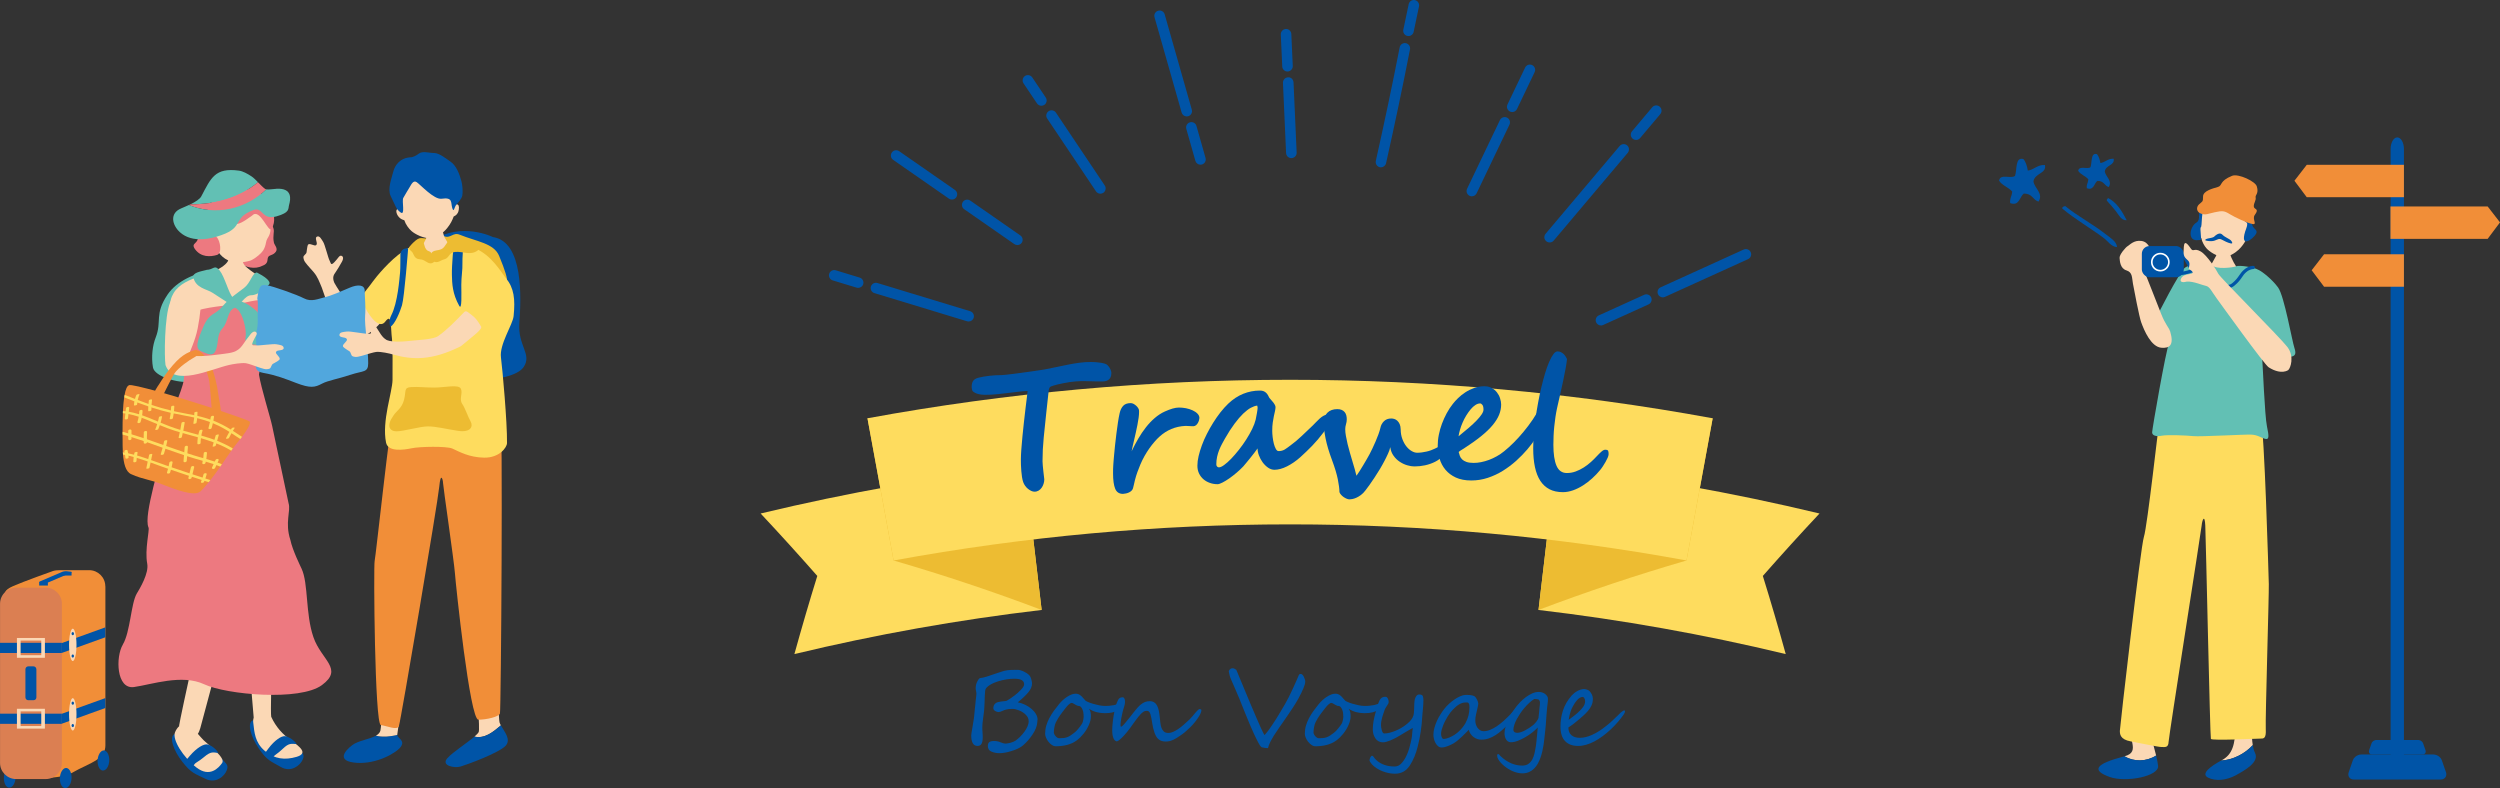 <?xml version="1.0" encoding="UTF-8"?>
<svg id="_レイヤー_1" data-name="レイヤー 1" xmlns="http://www.w3.org/2000/svg" viewBox="0 0 624.59 196.9">
  <rect x="0" y="0" width="624.59" height="196.9" fill="#333333" stroke="none"/>
  <defs>
    <style>
      .cls-1 {
        fill: #db7f52;
      }

      .cls-2 {
        fill: #fedc5e;
      }

      .cls-3 {
        fill: #ed7980;
      }

      .cls-4 {
        fill-rule: evenodd;
      }

      .cls-4, .cls-5 {
        fill: #0054a7;
      }

      .cls-6 {
        fill: #51a7dd;
      }

      .cls-7 {
        fill: #62c0b4;
      }

      .cls-8 {
        fill: #fbd8b5;
      }

      .cls-9 {
        fill: #fff;
      }

      .cls-10 {
        fill: #edbc32;
      }

      .cls-11 {
        fill: #f18e38;
      }
    </style>
  </defs>
  <g id="_レイヤー_" data-name=" レイヤー ">
    <g>
      <path class="cls-5" d="M214.4,71.93c-.13,0-.25-.02-.38-.06l-5.98-1.82c-.7-.21-1.09-.95-.88-1.64.21-.7.95-1.09,1.64-.88l5.98,1.82c.7.21,1.09.95.88,1.64-.17.57-.7.93-1.26.93h0Z"/>
      <path class="cls-5" d="M242,80.32c-.13,0-.25-.01-.38-.05l-23.16-7.04c-.7-.21-1.09-.95-.88-1.64.21-.7.95-1.09,1.64-.88l23.16,7.04c.7.21,1.09.95.88,1.64-.17.57-.7.93-1.26.93Z"/>
      <path class="cls-5" d="M237.83,49.86c-.26,0-.52-.07-.75-.23l-13.94-9.69c-.6-.42-.74-1.23-.33-1.84.42-.6,1.24-.74,1.83-.33l13.94,9.69c.6.42.74,1.23.33,1.83-.25.37-.66.57-1.08.56h0Z"/>
      <path class="cls-5" d="M254.17,61.22c-.26,0-.52-.07-.75-.23l-12.53-8.72c-.6-.42-.74-1.23-.33-1.83.42-.6,1.23-.74,1.84-.33l12.53,8.72c.6.42.74,1.24.33,1.83-.25.37-.66.56-1.08.56h0Z"/>
      <path class="cls-5" d="M260.17,26.42c-.42,0-.84-.2-1.09-.58l-3.37-5.02c-.4-.6-.24-1.42.36-1.83.6-.4,1.42-.25,1.83.36l3.37,5.02c.4.6.24,1.42-.36,1.83-.23.15-.48.22-.73.22h0Z"/>
      <path class="cls-5" d="M274.91,48.39c-.42,0-.84-.21-1.09-.58l-12.2-18.2c-.4-.6-.24-1.42.36-1.83.6-.4,1.42-.24,1.83.36l12.2,18.2c.4.6.24,1.42-.36,1.83-.23.15-.48.22-.73.22h0Z"/>
      <path class="cls-5" d="M296.49,29.09c-.58,0-1.1-.38-1.27-.96l-6.78-23.82c-.2-.7.21-1.43.91-1.63.7-.2,1.43.21,1.63.91l6.78,23.82c.2.7-.21,1.43-.91,1.63-.12.03-.24.05-.36.05h0Z"/>
      <path class="cls-5" d="M299.92,41.15c-.57,0-1.1-.38-1.27-.96l-2.27-8c-.2-.7.21-1.43.91-1.63.7-.2,1.43.21,1.63.91l2.27,8c.2.7-.21,1.43-.91,1.63-.12.03-.24.05-.36.05h0Z"/>
      <path class="cls-5" d="M321.67,17.87c-.7,0-1.29-.55-1.32-1.26l-.36-7.99c-.03-.72.53-1.34,1.25-1.38.7-.07,1.34.53,1.38,1.25l.36,7.99c.03.72-.53,1.34-1.26,1.38h-.06,0Z"/>
      <path class="cls-5" d="M322.63,39.51c-.7,0-1.28-.55-1.32-1.26l-.78-17.55c-.03-.73.53-1.34,1.26-1.38.73-.08,1.34.53,1.38,1.25l.78,17.55c.03.72-.53,1.34-1.25,1.38h-.07Z"/>
      <path class="cls-5" d="M351.9,9.01c-.09,0-.18,0-.28-.03-.71-.15-1.17-.85-1.02-1.56l1.34-6.37c.15-.71.85-1.17,1.56-1.02.71.15,1.17.85,1.02,1.56l-1.34,6.37c-.13.62-.68,1.05-1.29,1.05Z"/>
      <path class="cls-5" d="M345.02,41.81c-.09,0-.19,0-.29-.03-.71-.16-1.15-.87-1-1.58,2.17-9.71,4.13-18.99,5.96-28.37.14-.72.83-1.18,1.54-1.04.71.14,1.18.83,1.04,1.54-1.84,9.41-3.8,18.71-5.98,28.44-.14.61-.68,1.03-1.29,1.03h0Z"/>
      <path class="cls-5" d="M377.8,27.99c-.19,0-.38-.04-.56-.13-.66-.32-.93-1.1-.62-1.76l4.41-9.22c.32-.66,1.1-.93,1.76-.62.66.32.93,1.1.62,1.76l-4.41,9.22c-.23.48-.7.75-1.19.75h0Z"/>
      <path class="cls-5" d="M367.72,49.05c-.19,0-.38-.04-.57-.13-.66-.32-.93-1.1-.62-1.76l8.21-17.16c.32-.66,1.1-.93,1.76-.62.66.32.93,1.1.62,1.76l-8.21,17.16c-.23.47-.7.74-1.19.75h0Z"/>
      <path class="cls-5" d="M408.75,34.96c-.3,0-.6-.1-.85-.31-.56-.47-.63-1.3-.16-1.86l5.05-5.99c.47-.56,1.3-.62,1.86-.15s.62,1.3.15,1.86l-5.05,5.99c-.26.31-.63.47-1.01.47h0Z"/>
      <path class="cls-5" d="M387.15,60.57c-.3,0-.6-.1-.85-.31-.56-.47-.62-1.3-.15-1.86l18.5-21.92c.47-.56,1.3-.63,1.86-.16.56.47.62,1.3.16,1.86l-18.5,21.93c-.26.31-.63.47-1.01.47h0Z"/>
      <path class="cls-5" d="M415.43,74.29c-.5,0-.98-.29-1.2-.77-.3-.66,0-1.44.65-1.74l20.77-9.44c.66-.3,1.44,0,1.74.66.3.66,0,1.44-.66,1.74l-20.77,9.44c-.17.08-.36.12-.54.12h0Z"/>
      <path class="cls-5" d="M399.98,81.31c-.5,0-.98-.29-1.2-.77-.3-.66,0-1.44.65-1.74l11.35-5.15c.66-.3,1.44,0,1.74.66.3.66,0,1.44-.66,1.74l-11.35,5.15c-.17.08-.36.12-.54.12h0Z"/>
    </g>
    <g>
      <g>
        <path class="cls-2" d="M260.24,152.39c-20.74,2.44-41.36,6.11-61.77,11.02,1.8-6.51,3.7-13.02,5.72-19.52-4.62-5.25-9.33-10.45-14.16-15.6,21.8-5.23,43.83-9.15,65.98-11.76,1.41,11.96,2.82,23.91,4.23,35.87Z"/>
        <path class="cls-10" d="M260.24,152.39c-11.99-4.54-24.33-8.68-36.99-12.36-2.17-11.84-4.35-23.68-6.53-35.53,13.43,3.55,26.53,7.56,39.29,12.02,1.41,11.96,2.82,23.91,4.23,35.87Z"/>
      </g>
      <g>
        <path class="cls-2" d="M384.37,152.39c20.74,2.44,41.36,6.11,61.77,11.02-1.8-6.51-3.7-13.02-5.72-19.52,4.62-5.25,9.33-10.45,14.16-15.6-21.8-5.23-43.83-9.15-65.98-11.76-1.41,11.96-2.82,23.91-4.23,35.87h0Z"/>
        <path class="cls-10" d="M384.37,152.39c11.99-4.54,24.33-8.68,36.99-12.36,2.17-11.84,4.35-23.68,6.53-35.53-13.43,3.55-26.53,7.56-39.28,12.02-1.41,11.96-2.82,23.91-4.23,35.87h0Z"/>
      </g>
      <path class="cls-2" d="M421.36,140.03c-65.48-12.03-132.62-12.03-198.1,0-2.17-11.84-4.35-23.68-6.53-35.53,69.8-12.82,141.36-12.82,211.15,0-2.17,11.84-4.35,23.68-6.53,35.53h0Z"/>
    </g>
    <g>
      <path class="cls-5" d="M277.66,93.17c0,.46-.07.83-.21,1.1-.14.28-.32.49-.54.64-.22.15-.46.26-.72.31-.26.05-.5.08-.74.08-.53,0-1.01,0-1.43-.01s-.83-.02-1.23-.03c-.4-.01-.82-.03-1.25-.03s-.94-.01-1.52-.01c-.37,0-.79.02-1.27.07s-.98.1-1.5.17-1.03.16-1.55.27c-.52.1-1,.21-1.44.31-.44.1-.83.21-1.17.32s-.57.21-.72.3c-.1.06-.19.23-.28.5s-.12.52-.12.72l-.58,5.32c-.22,2.07-.43,4.11-.63,6.11s-.3,3.98-.3,5.93c0,.27.02.64.07,1.14.05.5.09.99.15,1.48.06.49.11.92.15,1.29.05.37.07.57.07.6,0,.36-.05.72-.17,1.09-.11.37-.27.7-.48,1s-.46.54-.76.72-.64.28-1.03.28c-.25,0-.52-.06-.8-.19-.28-.13-.56-.3-.82-.51-.27-.21-.5-.46-.71-.75s-.37-.6-.49-.92c-.13-.37-.23-.8-.31-1.29s-.13-.99-.17-1.5-.07-1.01-.09-1.51-.02-.94-.02-1.34c0-.66.04-1.5.11-2.52s.17-2.1.28-3.26c.11-1.16.23-2.34.37-3.55s.26-2.33.39-3.39.23-1.98.34-2.76c.09-.78.16-1.34.19-1.66-.48,0-1.07.04-1.8.12s-1.51.17-2.35.28c-1.07.13-2.16.26-3.28.38s-2.19.17-3.19.17c-.21,0-.5-.02-.87-.05-.37-.04-.73-.11-1.09-.22-.36-.11-.66-.27-.93-.46-.27-.2-.4-.46-.4-.78-.03-.12-.05-.19-.05-.23,0-.04-.01-.13-.01-.28,0-.25.02-.5.07-.73.05-.23.13-.46.24-.65.12-.2.3-.38.52-.52s.52-.27.88-.36c.83-.21,1.75-.37,2.77-.48,1.02-.11,2.04-.17,3.06-.17.19,0,.55-.03,1.07-.09.52-.06,1.14-.13,1.84-.22s1.46-.19,2.26-.3c.81-.11,1.58-.21,2.31-.32.73-.1,1.39-.2,1.97-.29.58-.09,1-.15,1.26-.2.96-.17,1.92-.37,2.88-.58.96-.21,1.92-.41,2.88-.6.96-.19,1.92-.35,2.87-.48s1.9-.19,2.82-.19c.12,0,.31,0,.58.01.27,0,.57.03.91.05.34.03.7.07,1.07.13s.73.14,1.05.24c.25.07.48.21.66.4s.36.41.5.64.25.47.32.7.11.42.11.56h-.03Z"/>
      <path class="cls-5" d="M299.65,104.45c0,.13-.03.31-.09.53-.06.22-.15.44-.27.66s-.27.42-.46.58-.41.25-.68.27c-.06,0-.19,0-.38-.01-.19,0-.4-.02-.62-.03s-.43-.03-.62-.03c-.19,0-.34-.01-.42-.01-2.47.13-4.6,1.02-6.41,2.66-.42.37-.84.81-1.27,1.31s-.87,1.05-1.29,1.65-.83,1.24-1.21,1.92-.73,1.39-1.04,2.13c-.25.6-.5,1.23-.73,1.87-.23.64-.44,1.32-.62,2.03-.1.38-.18.72-.23,1.01s-.13.62-.25,1.01c-.07.23-.2.44-.38.61s-.38.31-.62.42c-.23.11-.48.19-.74.25-.26.06-.52.09-.76.11-.95,0-1.6-.43-1.95-1.29s-.53-2.13-.53-3.84c0-.38,0-.74.01-1.09s.02-.68.05-1.03c.02-.35.05-.71.08-1.09.03-.38.07-.81.11-1.27.06-.7.14-1.52.24-2.48s.21-1.92.34-2.91.25-1.93.39-2.85.28-1.69.43-2.33c.17-.78.48-1.4.9-1.84s1.04-.66,1.85-.66c.23,0,.48.06.72.19s.46.28.65.46c.19.17.36.37.49.58s.21.39.22.56l.02.4c0,.42-.04.9-.11,1.46s-.17,1.15-.3,1.78-.26,1.26-.4,1.91c-.14.64-.28,1.25-.42,1.84-.14.58-.27,1.12-.38,1.62-.11.5-.19.91-.25,1.23.52-1.09,1.07-2.15,1.66-3.16.59-1.01,1.23-1.95,1.91-2.82s1.41-1.64,2.19-2.31,1.62-1.23,2.53-1.64c.71-.32,1.36-.57,1.95-.74.59-.17,1.12-.25,1.6-.25.56,0,1.14.06,1.74.17.6.12,1.15.3,1.64.52.5.23.91.5,1.23.83s.49.7.49,1.11v.03Z"/>
      <path class="cls-5" d="M332.1,104.67c0,.27-.05.55-.13.85-.09.3-.2.59-.34.89-.14.3-.3.59-.48.89-.17.3-.36.57-.56.82-.86,1.15-1.78,2.23-2.76,3.25-.99,1.01-1.97,1.96-2.96,2.85-.53.48-1.08.9-1.64,1.29-.56.38-1.12.72-1.68,1s-1.11.5-1.64.64-1.03.22-1.48.22c-.56,0-1.1-.17-1.62-.53s-.97-.81-1.36-1.34-.7-1.12-.93-1.74c-.23-.62-.34-1.19-.34-1.73-.17.27-.44.62-.78,1.07-.34.44-.7.89-1.07,1.36-.37.46-.71.88-1.03,1.25-.32.38-.54.64-.68.81-.48.5-1.02,1.02-1.64,1.55s-1.24,1.01-1.85,1.44-1.19.78-1.72,1.05-.94.41-1.22.41c-.65,0-1.28-.1-1.89-.31-.6-.21-1.14-.5-1.61-.9s-.84-.88-1.12-1.45c-.28-.58-.42-1.23-.42-1.97s.1-1.52.3-2.38c.2-.87.48-1.76.82-2.7s.76-1.89,1.25-2.85c.49-.96,1.01-1.9,1.58-2.8.57-.91,1.17-1.77,1.8-2.58.64-.81,1.29-1.54,1.95-2.17,1.18-1.12,2.44-1.95,3.77-2.48s2.7-.8,4.13-.8c.37,0,.68.05.93.15.25.1.46.24.64.41s.33.37.46.59c.13.22.24.44.34.66.07.1.19.25.37.43s.34.39.52.61.34.44.46.66.2.42.2.6c0,.31-.05.64-.13,1.01s-.18.78-.28,1.25c-.09.48-.19,1.01-.28,1.61-.09.6-.13,1.29-.13,2.07,0,.44.03.96.1,1.55.07.59.17,1.15.3,1.66s.3.96.5,1.32c.2.36.42.54.68.54.31,0,.59-.03.83-.1.24-.07.48-.16.7-.29.22-.13.45-.28.68-.46.23-.17.49-.37.78-.58.92-.66,1.84-1.44,2.76-2.31.93-.87,1.87-1.76,2.82-2.68.27-.25.54-.53.83-.85.29-.31.58-.6.89-.87s.6-.49.9-.66.58-.27.85-.27c.42,0,.62.35.62,1.04h0ZM314.2,101.88s-.01-.13-.03-.25-.05-.23-.08-.3c-.49.06-1.03.25-1.61.56s-1.21.81-1.89,1.45c-.67.65-1.4,1.49-2.16,2.52-.77,1.03-1.58,2.28-2.42,3.76-.22.4-.46.83-.71,1.29s-.48.97-.7,1.5c-.21.53-.39,1.1-.52,1.7s-.2,1.23-.2,1.9c0,.25.07.44.21.56.14.13.28.19.43.19.34,0,.78-.19,1.32-.59.54-.39,1.12-.91,1.75-1.56s1.27-1.4,1.93-2.23c.66-.83,1.27-1.69,1.83-2.57s1.05-1.75,1.48-2.62c.42-.87.71-1.64.88-2.34.05-.22.09-.48.15-.78s.11-.59.17-.88.09-.55.12-.78c.03-.23.05-.42.05-.53h0Z"/>
      <path class="cls-5" d="M361.65,112.06c0,.23-.09.5-.25.8s-.4.59-.68.89-.61.58-.99.87-.77.53-1.19.75c-.8.4-1.64.69-2.52.88s-1.76.28-2.65.28c-.55,0-1.15-.09-1.8-.29-.65-.19-1.27-.48-1.87-.88-.59-.39-1.11-.89-1.54-1.5-.44-.6-.71-1.32-.83-2.15-.05.25-.12.52-.22.81-.1.29-.22.58-.36.87s-.27.58-.41.87-.28.56-.41.81c-.37.71-.77,1.43-1.21,2.16s-.88,1.43-1.32,2.09-.86,1.27-1.25,1.83-.73,1.01-1.01,1.36c-.37.49-.75.88-1.15,1.17-.4.29-.78.52-1.15.68-.37.16-.7.27-1,.32s-.52.08-.68.08c-.22,0-.46-.05-.73-.17s-.52-.25-.76-.42c-.24-.17-.46-.36-.64-.58-.19-.21-.32-.43-.39-.65-.01-.85-.15-1.91-.41-3.21-.26-1.29-.74-2.89-1.45-4.8-.77-2.05-1.3-3.86-1.61-5.42s-.46-2.89-.46-4.01c0-.97.3-1.76.91-2.38.6-.6,1.44-.91,2.48-.91.44,0,.81.07,1.11.2.3.13.54.32.73.54s.33.5.41.81.12.64.12.97c0,.43-.06.85-.19,1.26-.13.42-.19.83-.19,1.24,0,.5.05,1.07.17,1.7.11.64.25,1.31.42,2.02.17.71.36,1.44.58,2.17s.42,1.46.63,2.15c.21.7.4,1.36.58,1.97.17.62.32,1.16.42,1.62.22-.3.48-.68.78-1.15s.61-.97.92-1.5c.31-.52.61-1.03.9-1.53s.52-.91.7-1.25c.21-.4.44-.88.71-1.43.27-.56.53-1.13.78-1.73.26-.6.5-1.19.71-1.78.21-.59.38-1.11.48-1.58.13-.66.43-1.23.9-1.68.46-.46,1.07-.68,1.83-.68.23,0,.49.04.75.12.27.08.52.23.75.44.23.21.43.5.59.85.15.35.24.78.25,1.32.01.89.15,1.69.42,2.41.27.72.6,1.33,1.01,1.84.41.51.85.9,1.33,1.17.48.28.94.41,1.39.41.36,0,.73-.03,1.12-.08s.78-.12,1.17-.21.75-.19,1.11-.32.66-.25.93-.39c.44-.23.85-.43,1.19-.58.36-.15.72-.22,1.09-.22.38.03.64.11.75.25.12.14.17.3.17.48h.01Z"/>
      <path class="cls-5" d="M387.31,102.08c0,.32-.15.87-.44,1.62-.3.75-.7,1.61-1.22,2.56s-1.12,1.96-1.82,3.01c-.7,1.06-1.44,2.05-2.24,2.99-.83.97-1.76,1.93-2.79,2.86-1.03.93-2.15,1.76-3.33,2.5s-2.45,1.32-3.77,1.76-2.7.66-4.11.66c-1.52,0-2.82-.25-3.88-.74-1.07-.5-1.93-1.15-2.6-1.96-.67-.81-1.16-1.74-1.46-2.77s-.46-2.09-.46-3.15c0-.93.09-1.87.28-2.8.19-.94.44-1.86.78-2.76s.73-1.77,1.19-2.62.97-1.62,1.53-2.33c.36-.46.79-.95,1.32-1.46s1.12-.99,1.8-1.43c.67-.44,1.41-.8,2.21-1.09s1.65-.43,2.55-.43c.7,0,1.3.14,1.83.43.52.29.96.65,1.31,1.1s.61.93.78,1.48c.17.54.27,1.05.27,1.54,0,.87-.17,1.73-.51,2.57-.34.85-.88,1.7-1.62,2.6-.74.89-1.7,1.81-2.89,2.77-1.19.96-2.64,1.99-4.33,3.08-.12.07-.25.15-.4.24s-.29.17-.42.27-.24.17-.32.23c-.08.07-.12.11-.12.12.07.32.17.65.29.97s.31.62.58.88.63.47,1.09.63,1.06.24,1.8.24c.58,0,1.19-.06,1.84-.19s1.31-.32,1.97-.56,1.32-.56,1.97-.92,1.25-.78,1.83-1.25c.75-.6,1.54-1.32,2.38-2.15.83-.83,1.64-1.72,2.45-2.7.81-.97,1.58-1.99,2.31-3.07s1.38-2.18,1.94-3.3c.22-.43.51-.72.87-.89s.66-.24.91-.24c.17,0,.34.12.5.36.15.23.23.68.23,1.36h-.03ZM370.63,102.37c0-.58-.09-.99-.28-1.22-.19-.23-.37-.36-.54-.36-.4,0-.81.13-1.21.4-.41.27-.8.62-1.17,1.07s-.74.95-1.09,1.52c-.35.57-.66,1.16-.92,1.77-.27.61-.49,1.22-.66,1.82s-.3,1.14-.36,1.63c.93-.75,1.78-1.46,2.55-2.12.77-.66,1.42-1.27,1.96-1.83.54-.56.96-1.07,1.26-1.52s.46-.84.46-1.17h0Z"/>
      <path class="cls-5" d="M401.88,113.52c0,.21-.07.48-.22.82-.15.34-.33.7-.54,1.07-.21.38-.44.74-.68,1.11s-.46.66-.66.9c-.59.72-1.25,1.42-1.99,2.09s-1.5,1.26-2.31,1.77-1.63.92-2.48,1.22c-.85.3-1.69.46-2.52.46-1.3,0-2.42-.24-3.35-.72-.93-.48-1.7-1.19-2.31-2.12-.6-.93-1.05-2.08-1.34-3.44s-.43-2.91-.43-4.66c0-1.05.05-2.2.15-3.45.1-1.25.24-2.54.42-3.87.17-1.33.39-2.67.64-4.03.25-1.36.52-2.66.82-3.9s.61-2.42.94-3.52c.34-1.09.67-2.05,1.02-2.85s.7-1.44,1.05-1.91.7-.7,1.04-.7c.3,0,.56.06.81.17.24.12.46.27.66.44s.36.38.51.61.28.46.38.68c-.06.65-.17,1.47-.36,2.46s-.39,2.05-.63,3.16c-.24,1.11-.5,2.25-.75,3.39-.26,1.15-.5,2.21-.72,3.18-.16.72-.3,1.48-.42,2.28-.12.8-.21,1.6-.3,2.4-.08.8-.14,1.58-.17,2.36s-.05,1.51-.05,2.21c0,2.27.26,4.02.78,5.23s1.38,1.82,2.6,1.82c.75,0,1.48-.13,2.19-.39.7-.26,1.38-.59,2.02-1,.64-.41,1.25-.87,1.82-1.39s1.08-1.03,1.54-1.53c.34-.37.69-.71,1.05-1.03.36-.32.67-.48.92-.48.42,0,.66.08.75.24s.13.45.13.87v.02Z"/>
    </g>
    <g>
      <path class="cls-5" d="M259.21,179.78c0,.2-.03.49-.08.86-.05.38-.09.6-.12.66-.11.45-.32.95-.61,1.48s-.64,1.05-1.03,1.55c-.38.48-.75.91-1.13,1.29-.38.38-.71.66-.98.85-.28.2-.63.4-1.05.6s-.92.38-1.5.56c-1.14.36-2.14.54-2.99.54-.73,0-1.4-.13-2.01-.39-.61-.24-.91-.72-.91-1.42,0-.43.11-.74.34-.93s.62-.3,1.19-.3c.64,0,1.19.11,1.66.33.48.21.89.32,1.23.32.19,0,.58-.07,1.15-.19.56-.14,1.01-.32,1.34-.55.36-.24.74-.56,1.13-.95.39-.39.75-.81,1.08-1.25.33-.45.59-.91.79-1.36.2-.46.3-.9.29-1.31,0-.59-.23-1.12-.7-1.58-.47-.47-1.02-.84-1.66-1.09-.64-.26-1.19-.39-1.64-.39-.7,0-1.23.05-1.59.15-.38.09-.73.23-1.07.39-.34.17-.63.25-.87.25-.28,0-.56-.09-.86-.28s-.44-.42-.44-.69c0-.24.04-.46.11-.63.07-.18.17-.33.3-.46s.26-.23.42-.3c.15-.07.32-.13.5-.16.17-.04.36-.08.56-.11s.42-.05.64-.07c.45-.03.72-.08.83-.13.6-.35,1.22-.76,1.85-1.24.33-.24.64-.5.92-.75.28-.25.55-.52.81-.79.5-.53.76-.97.76-1.31,0-.46-.19-.81-.58-1.05s-1.01-.36-1.89-.36c-.29,0-.6.01-.93.04s-.67.07-1.02.12c-.35.05-.7.13-1.05.21s-.7.17-1.04.28-.66.22-.98.36c-.32.13-.6.28-.87.43s-.51.32-.72.5-.38.36-.51.56c-.07.11-.12.28-.15.53-.03.25-.06.64-.09,1.18,0,.27-.02.56-.03.88s-.02.67-.04,1.07c-.02.39-.03.73-.05,1.01s-.03.52-.05.72c-.02.17-.04.37-.07.6-.03.24-.07.52-.11.85-.09.62-.15,1.17-.2,1.63s-.07.9-.07,1.31c0,.14,0,.31.01.5,0,.19.02.42.04.67.02.25.03.48.04.67,0,.19.01.36.01.48,0,.76-.1,1.32-.3,1.66-.2.36-.54.53-1.01.53-1.03,0-1.56-.89-1.56-2.65,0-.21.11-.91.32-2.1.21-1.18.33-1.93.36-2.22.04-.4.08-.78.11-1.13s.06-.7.1-1.02.07-.7.12-1.13c.04-.44.09-.93.15-1.5.04-.35.07-.63.1-.85s.03-.37.03-.46c0-.21-.03-.44-.09-.69-.03-.14-.06-.26-.07-.36-.01-.1-.02-.18-.02-.24,0-.64.12-1.19.36-1.66.3-.61.55-.92.74-.93.3-.04.59-.1.86-.16.27-.07.52-.13.77-.21,1.13-.38,2.03-.68,2.68-.9.66-.21,1.09-.36,1.29-.42.4-.13.82-.22,1.25-.28.23-.03.5-.06.81-.07s.68-.02,1.09-.02h.73c.18,0,.42.03.72.13.3.09.6.22.91.38s.6.34.85.53c.26.19.44.4.55.6.12.18.23.46.32.84.04.19.08.36.11.52.03.15.04.29.04.41,0,.7-.3,1.43-.91,2.17s-1.49,1.58-2.64,2.52c.64.13,1.26.34,1.86.63s1.12.64,1.58,1.03.83.83,1.09,1.29c.28.46.41.94.41,1.42v-.03Z"/>
      <path class="cls-5" d="M280.47,175.82c0,.15-.03.3-.1.45s-.15.3-.25.44-.22.28-.35.4c-.13.13-.25.23-.38.31-.3.2-.74.38-1.3.53s-1.25.23-2.08.23c-.66,0-1.33-.09-2-.25s-1.32-.45-1.93-.85c.2.3.33.6.38.87.05.28.09.61.09.99,0,.68-.17,1.42-.52,2.19-.34.78-.78,1.51-1.32,2.18-.54.67-1.11,1.23-1.71,1.67-.34.25-.71.47-1.11.66-.4.19-.83.34-1.27.46-.44.12-.91.2-1.38.26-.48.05-.96.09-1.45.09-.34,0-.67-.11-.99-.33-.32-.21-.61-.48-.86-.8-.25-.32-.46-.65-.6-1.01-.15-.36-.23-.68-.23-.97,0-.7.09-1.38.28-2.03s.44-1.27.76-1.88c.32-.6.68-1.19,1.1-1.78.42-.58.86-1.15,1.33-1.73.26-.32.56-.64.89-.95s.68-.58,1.05-.83c.36-.24.74-.44,1.11-.6.38-.15.73-.23,1.07-.23.28,0,.52.04.72.12s.39.19.57.34c.18.14.36.32.55.54.19.21.4.46.64.73.08.08.3.19.64.35.36.15.77.3,1.25.44s.99.27,1.52.38c.53.11,1.01.16,1.45.16s.84-.01,1.2-.05.72-.08,1.07-.15c.34-.07.68-.17,1.03-.29s.7-.27,1.09-.44c.03.13.05.24.05.34h0ZM270.72,178.95c0-.24,0-.52-.05-.83-.04-.31-.12-.6-.23-.87-.11-.28-.25-.5-.43-.67s-.4-.24-.66-.21c-.4-.15-.73-.32-.99-.5-.26-.17-.46-.26-.6-.26-.11,0-.21.03-.34.1-.12.07-.25.15-.38.27-.13.11-.26.25-.4.4-.13.15-.27.31-.4.48-.26.34-.5.65-.72.93-.22.28-.43.56-.62.83s-.38.56-.57.86c-.18.3-.36.64-.55,1.01-.08.15-.15.34-.21.56-.06.21-.11.44-.15.67-.04.23-.07.46-.1.69-.02.23-.03.44-.03.62,0,.11.04.25.12.41s.18.32.31.47.27.28.43.38c.16.11.32.15.48.15.44,0,.83-.02,1.13-.06.32-.04.6-.11.87-.21.27-.1.53-.23.81-.41.27-.17.58-.4.94-.68.17-.13.35-.28.52-.46.17-.17.34-.36.5-.56s.32-.4.47-.6c.15-.2.29-.41.42-.6.09-.13.16-.29.22-.48s.11-.38.14-.58.06-.36.07-.52c.01-.15.02-.27.02-.34h0Z"/>
      <path class="cls-5" d="M300.15,177.43c0,.17-.03.34-.09.5-.05.17-.13.34-.21.51s-.17.34-.28.5-.2.32-.3.46c-.25.39-.55.79-.89,1.19-.34.4-.7.8-1.09,1.18-.39.38-.78.74-1.19,1.09s-.81.64-1.2.9c-.32.21-.61.4-.89.59-.28.18-.57.34-.85.47-.29.13-.59.23-.9.32-.32.08-.66.12-1.03.12-.72,0-1.31-.18-1.76-.55-.23-.18-.42-.42-.6-.71-.17-.29-.32-.62-.44-.97s-.23-.74-.33-1.13c-.09-.4-.17-.8-.23-1.19-.08-.49-.15-.93-.22-1.32s-.15-.71-.24-.98-.2-.47-.34-.61-.3-.21-.51-.21c-.17,0-.32.02-.47.05s-.3.11-.46.21c-.16.11-.34.25-.53.44-.19.19-.42.44-.67.76s-.55.7-.88,1.15c-.33.45-.72.99-1.16,1.62-.21.3-.48.64-.77,1.01-.3.36-.6.71-.91,1.05-.31.33-.61.62-.91.87-.3.25-.56.42-.78.48-.76-.17-1.15-1.12-1.15-2.86,0-.46.05-1.16.15-2.1.05-.43.11-.87.18-1.34s.15-.93.26-1.4.22-.92.36-1.36c.13-.44.3-.85.48-1.22.09-.17.18-.31.28-.41s.19-.17.3-.22c.1-.05.2-.08.32-.09.11-.01.22-.02.34-.02.14,0,.26.09.37.29.11.19.16.46.16.8,0,.21-.02.4-.05.59-.03.18-.08.37-.14.56s-.13.4-.19.62c-.07.22-.14.48-.21.76-.05.23-.11.5-.17.78s-.13.58-.18.87-.11.58-.14.87c-.04.28-.06.54-.06.76,0,.15.03.32.08.48.24-.03.64-.39,1.2-1.09.29-.36.6-.75.95-1.17.34-.43.72-.9,1.11-1.41.3-.38.59-.74.88-1.07.29-.33.6-.62.91-.87.32-.25.64-.44,1-.59.36-.14.74-.21,1.17-.21.45,0,.83.1,1.13.3.3.19.54.46.72.81.18.34.32.76.42,1.23.1.48.18,1.01.24,1.58.05.49.1.97.15,1.45s.14.91.28,1.29c.14.38.34.68.6.92s.64.36,1.12.36c.38,0,.76-.09,1.17-.26s.84-.42,1.29-.72c.45-.31.92-.67,1.4-1.09s.98-.87,1.5-1.37c.2-.19.42-.44.66-.72.24-.29.48-.57.7-.85.23-.27.44-.5.64-.69.2-.19.36-.29.48-.29.05,0,.13.03.25.08.12.05.17.14.17.26v-.03Z"/>
      <path class="cls-5" d="M326.09,170.35c0,.7-.59,2.13-1.76,4.27-.33.59-.68,1.18-1.06,1.76-.18.3-.36.58-.54.84-.17.26-.35.52-.52.76l-.5.74c-.17.25-.34.5-.52.76-.25.38-.51.75-.78,1.13-.27.38-.54.76-.82,1.17-.55.8-.99,1.47-1.33,2-.34.55-.64,1.09-.91,1.62-.27.54-.46,1.04-.56,1.51-.52,0-1.03-.07-1.56-.21-.21-.06-.59-.61-1.11-1.64-.26-.52-.54-1.09-.83-1.7s-.58-1.28-.89-2.01c-.3-.73-.61-1.46-.91-2.19s-.61-1.48-.91-2.23c-.58-1.48-.9-2.27-.94-2.36-.41-.97-.78-1.86-1.13-2.65-.34-.79-.66-1.5-.93-2.13-.28-.62-.48-1.33-.59-2.14.21-.47.54-.7.97-.7.24,0,.54.13.9.38,0,.02.11.25.3.71s.47,1.14.85,2.05c.38.91.77,1.87,1.2,2.88s.88,2.11,1.36,3.26c.49,1.15.93,2.17,1.31,3.06.38.89.72,1.66,1.01,2.31.58,1.29.93,1.97,1.06,2.04.5-.53,1.11-1.34,1.84-2.44.38-.56.75-1.13,1.12-1.72.38-.59.75-1.21,1.13-1.87.39-.65.74-1.25,1.05-1.79.3-.54.57-1.03.8-1.48.18-.36.38-.76.6-1.22.22-.46.46-.97.72-1.55.27-.58.5-1.09.7-1.56s.38-.87.52-1.21c.11-.29.27-.43.48-.43.33,0,.6.24.83.72.23.49.36.9.36,1.24h0Z"/>
      <path class="cls-5" d="M345.35,175.82c0,.15-.03.3-.1.45s-.15.3-.25.44-.22.28-.35.4c-.13.13-.25.23-.38.31-.3.2-.74.38-1.3.53s-1.25.23-2.08.23c-.66,0-1.33-.09-2-.25s-1.32-.45-1.93-.85c.2.3.33.6.38.87.05.28.09.61.09.99,0,.68-.17,1.42-.52,2.19-.34.78-.78,1.51-1.32,2.18-.54.67-1.11,1.23-1.71,1.67-.34.25-.71.47-1.11.66s-.83.34-1.27.46c-.44.12-.91.2-1.38.26-.48.05-.96.09-1.45.09-.34,0-.67-.11-.99-.33-.32-.21-.61-.48-.86-.8-.25-.32-.46-.65-.6-1.01-.15-.36-.23-.68-.23-.97,0-.7.09-1.38.28-2.03s.44-1.27.76-1.88.68-1.19,1.1-1.78c.42-.58.86-1.15,1.33-1.73.26-.32.56-.64.89-.95s.68-.58,1.05-.83c.36-.24.74-.44,1.11-.6.38-.15.73-.23,1.07-.23.28,0,.52.04.72.12s.39.19.57.34c.18.14.36.32.55.54.19.21.4.46.64.73.08.08.3.19.64.35.36.15.77.3,1.25.44s.99.27,1.52.38c.53.11,1.01.16,1.45.16s.84-.01,1.2-.05.72-.08,1.07-.15.68-.17,1.03-.29.7-.27,1.09-.44c.03.13.05.24.05.34h0ZM335.59,178.95c0-.24,0-.52-.05-.83-.04-.31-.12-.6-.23-.87-.11-.28-.25-.5-.43-.67-.18-.17-.4-.24-.66-.21-.4-.15-.73-.32-.99-.5-.26-.17-.46-.26-.6-.26-.11,0-.21.03-.34.1s-.25.15-.38.27c-.13.11-.26.25-.4.4-.13.15-.27.31-.4.48-.26.34-.5.65-.72.93-.22.28-.43.56-.62.83s-.38.56-.57.86c-.18.3-.36.64-.55,1.01-.08.15-.15.34-.21.56-.06.21-.11.44-.15.67s-.07.46-.1.69c-.02.23-.03.44-.03.62,0,.11.04.25.12.41s.18.32.31.47.27.28.43.38.32.15.48.15c.44,0,.83-.02,1.13-.06.32-.04.6-.11.87-.21.27-.1.53-.23.81-.41.27-.17.58-.4.94-.68.17-.13.35-.28.52-.46.17-.17.34-.36.5-.56s.32-.4.47-.6c.15-.2.29-.41.42-.6.09-.13.16-.29.22-.48s.11-.38.14-.58c.03-.19.06-.36.07-.52.01-.15.02-.27.02-.34h0Z"/>
      <path class="cls-5" d="M355.61,175.1c0,.15,0,.32-.01.52,0,.19-.02.42-.04.67-.02.24-.04.5-.06.76s-.05.53-.07.81c-.03.28-.05.52-.07.74s-.03.4-.04.54c-.06,1.19-.19,2.42-.38,3.68s-.43,2.46-.72,3.6c-.46,1.89-1.13,3.5-2.01,4.84-.89,1.36-2.11,2.04-3.68,2.04-1.03,0-2.06-.2-3.11-.61-1.03-.4-1.91-.96-2.62-1.68-.43-.5-.64-.85-.64-1.05,0-.21.07-.46.19-.74.14-.27.3-.4.47-.4.09,0,.18.05.25.15.3.42.58.75.85.99,1.16,1.03,2.66,1.54,4.52,1.54.73,0,1.37-.35,1.92-1.05.28-.34.52-.7.74-1.09.21-.39.4-.8.57-1.23s.32-.86.44-1.31c.13-.44.25-.9.36-1.36.09-.43.15-.76.2-1.02.05-.25.07-.42.09-.51.04-.36.07-.72.09-1.06.02-.34.05-.68.11-1.01-.24.11-.74.4-1.5.86-.44.27-.85.52-1.21.73s-.69.41-.98.58c-.58.34-1.22.66-1.95.97-.73.3-1.33.46-1.8.46-.82,0-1.45-.33-1.89-.98s-.66-1.41-.66-2.26c0-.61.07-1.29.19-2.04.07-.38.14-.72.21-1.05.07-.33.15-.63.24-.92s.19-.63.31-1.03c.12-.4.26-.86.42-1.38.09-.29.18-.54.29-.75.11-.21.22-.39.36-.54.13-.14.3-.25.48-.32.18-.07.4-.11.66-.11s.45.14.6.43c.14.27.21.55.21.84,0,.17-.04.33-.12.47-.04.07-.11.17-.18.3-.08.13-.18.29-.3.48s-.21.35-.29.48c-.07.13-.11.22-.13.3-.07.21-.13.39-.18.55-.05.15-.1.29-.14.39-.03.11-.07.23-.12.37-.04.14-.09.31-.15.5-.11.38-.19.72-.24,1.03s-.07.64-.07.99.07.77.21,1.27c.15.52.35.77.6.77.76,0,1.69-.22,2.78-.66,1.09-.45,2.07-1.04,2.95-1.76.88-.72,1.41-1.45,1.59-2.18.03-.11.06-.26.08-.47s.03-.44.05-.7.03-.52.03-.81c0-.28.02-.54.03-.81.01-.25.03-.49.05-.69.02-.2.04-.36.08-.46.23-.8.59-1.2,1.09-1.2.48,0,.77.12.89.36.12.26.18.68.18,1.24h0Z"/>
      <path class="cls-5" d="M378.75,177.87c0,.11-.01.23-.04.37s-.06.29-.11.44c-.05.15-.1.29-.15.42-.05.13-.11.24-.17.32-.05.07-.13.16-.23.28-.1.12-.21.25-.34.38-.12.14-.25.28-.4.44-.14.15-.3.3-.45.44-.54.5-1.07.98-1.58,1.44s-1.05.88-1.6,1.23c-.55.36-1.12.64-1.72.85-.6.21-1.24.32-1.94.31-.32,0-.64-.06-.97-.17s-.63-.28-.92-.5c-.29-.21-.54-.48-.74-.78-.21-.3-.36-.64-.44-1.01-.25.26-.52.53-.8.82-.28.28-.57.57-.87.85-.3.29-.61.56-.93.84-.32.27-.65.52-.99.74-.19.12-.42.25-.68.39-.27.14-.54.27-.84.38-.29.12-.58.21-.87.29-.29.07-.56.11-.79.11-.36,0-.66-.11-.92-.34-.25-.22-.47-.5-.64-.82s-.3-.66-.38-1.03c-.08-.36-.12-.69-.12-.98,0-.58.08-1.16.25-1.76s.38-1.19.64-1.76c.27-.57.56-1.11.89-1.62.33-.52.64-.97.96-1.37.33-.42.72-.83,1.17-1.25s.93-.78,1.41-1.11c.49-.33.97-.59,1.44-.79s.89-.3,1.25-.3h.58c.2,0,.41.01.6.03.2.02.4.05.59.11.19.05.36.12.52.21.08.05.17.15.28.3s.2.32.3.5.17.36.23.55c.06.18.09.33.09.43,0,.29-.07.67-.19,1.15-.14.6-.27,1.15-.38,1.64-.12.49-.17,1-.17,1.52,0,.3.05.6.14.91.09.31.23.59.41.85.18.25.4.46.65.62.25.16.54.24.87.24.53,0,1.07-.11,1.63-.34s1.12-.52,1.69-.91c.57-.39,1.14-.84,1.7-1.34.56-.51,1.12-1.05,1.67-1.62.04-.05.12-.14.23-.27s.22-.25.34-.38c.12-.13.23-.24.35-.34.11-.1.19-.15.25-.15.18,0,.28.18.28.54h-.02ZM367.13,176.79c0-.15,0-.33-.03-.55-.02-.21-.07-.4-.17-.54s-.21-.21-.36-.2h-.42c-.3,0-.6.05-.88.14-.28.09-.56.23-.83.4s-.53.36-.78.59c-.25.22-.49.46-.72.7-.2.2-.41.45-.63.74-.22.3-.44.62-.65.97-.21.36-.42.72-.62,1.11-.2.39-.38.77-.52,1.15s-.27.74-.36,1.09c-.09.36-.13.67-.13.96,0,.09.01.2.03.35.02.14.05.28.11.42.05.13.11.25.19.35.08.09.19.14.31.14.4,0,.9-.13,1.5-.38.82-.35,1.56-.83,2.23-1.43.66-.6,1.23-1.3,1.7-2.09.68-1.23,1.02-2.54,1.02-3.93h-.01Z"/>
      <path class="cls-5" d="M386.53,176.73c-.07.6-.13,1.27-.17,2s-.1,1.54-.17,2.44c-.03.33-.06.7-.11,1.12-.04.42-.09.85-.14,1.29-.05.44-.11.88-.15,1.32-.05.43-.11.82-.15,1.17-.08.5-.18,1.03-.3,1.57-.12.54-.28,1.08-.46,1.61s-.41,1.03-.67,1.52c-.27.48-.58.9-.95,1.26s-.79.65-1.27.86c-.48.21-1.03.32-1.65.32-.39,0-.78-.05-1.19-.14-.4-.09-.79-.22-1.18-.38s-.76-.36-1.12-.58c-.36-.22-.69-.46-1-.71-.34-.28-.64-.56-.9-.85-.26-.29-.48-.59-.65-.89-.17-.3-.26-.59-.26-.87s.09-.4.26-.4c.06,0,.13.03.19.09.03.03.07.07.12.12s.09.1.13.15.08.09.12.13c.03.04.05.06.07.07,1.68,1.55,3.48,2.32,5.38,2.32.64,0,1.15-.15,1.56-.44.4-.29.72-.67.97-1.13.24-.46.42-.99.55-1.56s.23-1.13.32-1.69c.05-.35.1-.7.13-1.05.04-.35.07-.71.11-1.09.03-.38.07-.78.11-1.19.03-.42.07-.87.12-1.36-.36.38-.81.79-1.35,1.22s-1.13.83-1.75,1.19-1.25.67-1.88.91c-.63.24-1.21.36-1.74.36-.23,0-.44-.05-.62-.15-.19-.11-.36-.25-.5-.45s-.25-.44-.34-.72c-.08-.28-.12-.6-.12-.95,0-.5.09-1.05.26-1.62.17-.58.4-1.15.66-1.72s.57-1.12.9-1.66.65-1.01.97-1.44c.32-.42.69-.85,1.13-1.32.44-.46.92-.87,1.43-1.25.51-.38,1.04-.69,1.58-.93.55-.24,1.09-.36,1.6-.36.46,0,.89.1,1.29.31.4.2.71.51.93.92.05.09.08.23.09.42,0,.19,0,.4-.01.64-.02.24-.04.5-.08.77-.03.28-.07.54-.11.82l-.02-.03ZM384.39,179.11c.03-.26.07-.58.11-.95.03-.37.08-.83.13-1.38.03-.29.05-.58.09-.86s.02-.52-.03-.7c-.07-.25-.2-.42-.4-.48s-.52-.11-.98-.11c-.42.26-.83.58-1.25.97s-.81.8-1.19,1.24-.73.91-1.05,1.38c-.32.48-.6.94-.85,1.39-.27.5-.48.99-.64,1.48s-.23.91-.23,1.25c0,.15.03.27.09.36s.13.17.22.23c.09.05.19.09.32.12.12.02.23.03.36.03.3,0,.63-.07.99-.19s.7-.29,1.05-.48c.35-.19.68-.4.99-.6.32-.21.58-.41.81-.58.09-.07.22-.18.38-.33s.32-.32.47-.52c.15-.19.3-.4.42-.62s.19-.43.22-.64h0Z"/>
      <path class="cls-5" d="M405.99,177.75c0,.13-.09.36-.29.69-.45.65-.96,1.31-1.52,1.96s-1.16,1.27-1.79,1.86c-.63.59-1.29,1.13-1.97,1.64s-1.38.95-2.07,1.32-1.39.66-2.08.85c-.69.2-1.36.3-2.01.29-1.4,0-2.48-.4-3.25-1.21s-1.15-2.03-1.15-3.67c0-1.37.21-2.7.63-3.99s1.14-2.53,2.16-3.72c.19-.21.41-.41.64-.6.24-.19.49-.36.76-.51s.54-.27.83-.36c.28-.09.57-.14.85-.15.07,0,.17,0,.29.03s.25.05.39.09c.14.04.28.1.4.16s.23.15.32.24c.24.28.44.56.58.86.14.3.22.62.24.98.02.4-.03.79-.13,1.18-.11.39-.29.78-.55,1.19s-.6.83-1.01,1.25c-.42.43-.93.89-1.52,1.39-.38.32-.79.66-1.25,1.04-.46.38-1.01.78-1.65,1.19,0,.85.25,1.49.76,1.93.51.44,1.21.66,2.09.66.5,0,1-.07,1.5-.19s1-.3,1.49-.52c.49-.21.96-.46,1.42-.73s.89-.56,1.29-.85c.74-.54,1.41-1.08,2.01-1.61.6-.54,1.19-1.1,1.79-1.69l.7-.7c.43-.38.74-.56.93-.56.11,0,.15.08.15.25v.02ZM396.02,175.16c0-.13-.03-.26-.06-.38-.03-.13-.07-.23-.13-.34s-.13-.17-.21-.23-.17-.09-.28-.09c-.46.03-.93.31-1.38.85-.46.54-.9,1.24-1.31,2.12-.09.19-.18.41-.25.64-.07.24-.14.48-.21.73s-.12.5-.17.74c-.05.24-.09.46-.12.65.45-.34.87-.65,1.25-.94s.74-.58,1.07-.89c.21-.19.42-.4.64-.62.21-.22.42-.46.6-.7.18-.24.32-.5.42-.76.11-.26.15-.52.14-.8h0Z"/>
    </g>
  </g>
  <g id="_レイヤー_-2" data-name=" レイヤー ">
    <g>
      <g>
        <path class="cls-5" d="M3.88,193.76c.11,1.38-.47,2.78-1.35,2.99-.91.22-1.62-.98-1.56-2.51.06-1.35.73-2.42,1.46-2.49.71-.08,1.34.77,1.44,2.01h0Z"/>
        <path class="cls-11" d="M26.33,146.48v39.78c0,1.48-.81,2.77-2.01,3.47-1.56,1.1-4.57,2.3-5.85,3.09-1.32.83-3.27,1.26-5.37,1.45h0c-.96.08-1.97.12-2.96.12-3.14,0-5.55-.37-6.88-1.69-1.33-1.33-2.05-43-2.05-43,0-.83-.1-1.39.15-1.89h0c.23-.45.75-.86,1.89-1.37,2.42-1.08,9.95-3.78,9.99-3.78.42-.15,1.16-.21,1.63-.21h7.41c2.21,0,4.03,1.81,4.03,4.03Z"/>
        <path class="cls-1" d="M15.46,150.83v39.78c0,1.62-.97,3.01-2.35,3.66h0c-.51.23-1.07.37-1.66.37h-7.42c-2.21,0-4.02-1.81-4.02-4.02v-39.78c0-1.2.53-2.27,1.36-3.01h0c.71-.63,1.63-1.01,2.66-1.01h7.41c2.21,0,4.03,1.81,4.03,4.03h0Z"/>
        <g>
          <rect class="cls-5" y="160.6" width="15.46" height="2.54"/>
          <rect class="cls-5" y="178.3" width="15.46" height="2.54"/>
          <path class="cls-8" d="M4.23,159.39v4.95h6.99v-4.95h-6.99ZM10.31,163.69h-5.16v-3.66h5.16v3.66Z"/>
          <path class="cls-8" d="M4.23,177.08v4.95h6.99v-4.95h-6.99ZM10.31,181.39h-5.16v-3.66h5.16v3.66Z"/>
        </g>
        <polygon class="cls-5" points="26.33 156.73 26.33 159.21 15.46 163.12 15.46 160.65 15.46 160.65 26.33 156.73"/>
        <polygon class="cls-5" points="26.33 174.4 26.33 176.88 15.46 180.8 15.46 178.32 15.46 178.32 26.33 174.4"/>
        <g>
          <path class="cls-8" d="M19.11,161.11c0,2.23-.42,4.04-.93,4.04s-.93-1.82-.93-4.04.42-4.04.93-4.04.93,1.82.93,4.04Z"/>
          <g>
            <ellipse class="cls-5" cx="18.18" cy="158.31" rx=".3" ry=".39"/>
            <path class="cls-5" d="M18.48,163.9c0,.22-.13.39-.3.39s-.3-.18-.3-.39.13-.39.3-.39.3.18.3.39Z"/>
          </g>
        </g>
        <g>
          <path class="cls-8" d="M19.11,178.47c0,2.23-.42,4.04-.93,4.04s-.93-1.82-.93-4.04.42-4.04.93-4.04.93,1.82.93,4.04Z"/>
          <g>
            <ellipse class="cls-5" cx="18.18" cy="175.68" rx=".3" ry=".39"/>
            <path class="cls-5" d="M18.48,181.27c0,.22-.13.39-.3.39s-.3-.18-.3-.39.13-.39.3-.39.3.18.3.39Z"/>
          </g>
        </g>
        <path class="cls-5" d="M9.09,167.2v7.03c0,.29-.17.54-.42.65h0c-.09.04-.19.06-.3.06h-1.31c-.39,0-.71-.32-.71-.71v-7.03c0-.21.09-.4.24-.54h0c.13-.11.29-.18.47-.18h1.31c.39,0,.71.32.71.71Z"/>
        <g>
          <path class="cls-5" d="M17.87,193.88c.11,1.38-.47,2.78-1.35,2.99-.91.22-1.62-.98-1.56-2.51.06-1.35.73-2.42,1.46-2.49.71-.08,1.34.77,1.44,2.01h0Z"/>
          <path class="cls-5" d="M27.29,189.5c.11,1.38-.47,2.78-1.35,2.99-.91.22-1.62-.98-1.56-2.51.06-1.35.73-2.42,1.46-2.49.71-.08,1.34.77,1.44,2.01h0Z"/>
        </g>
        <g>
          <path class="cls-5" d="M17.66,143.11l-5.5,2.36c-.23.1-.55.16-.83.18h-.28l-1.03-.11c-.31-.04-.31-.17,0-.3l5.5-2.36c.16-.07.39-.13.61-.15h0c.18-.03.37-.04.51-.02l1.03.11c.31.04.31.17,0,.3h0Z"/>
          <rect class="cls-5" x="9.79" y="145.41" width="2.17" height=".88"/>
          <rect class="cls-5" x="15.71" y="142.91" width="2.17" height=".88"/>
        </g>
      </g>
      <g>
        <g>
          <path class="cls-8" d="M96.15,68.25c-.13-.58-7.36,12.26-9.21,8.25-1.1-2.39-3.12-5.18-3.42-5.87-.57-1.34-.11-2.02.27-2.54s1.18-1.87,1.63-2.69c.46-.82.34-1.39-.17-1.51-.51-.11-.75.63-1.7,1.6-.95.98-.85.26-1.21-.39s-1.16-4-1.61-4.68-.85-1.58-1.53-1.31.17,1.51-.1,1.98-.7.12-1.5-.07c-.8-.19-.74.32-.9,1.16-.16.83.04.94-.49,1.42-.54.49-.46.7-.27,1.34.18.64,1.44,1.91,2.44,3.07.99,1.16,1.38,2.35,2.01,3.83.31.75.7,2.18,1.2,3.31.55,1.25,1.79,4.09,2.38,5.44,1.34,3.04,4.19,3.63,5.97,3.5,4.74-.36,10.12-10.98,10.66-11.18,0,0-4.2-3.55-4.46-4.64h.01Z"/>
          <path class="cls-5" d="M123.11,59.22c7.7,1.11,7.11,15.12,6.64,21.47-.42,5.73,3.21,7.76,1.1,10.97-2.99,4.54-21.24,3.94-24.09,2.3s-4.54-30.17,1.44-33.98c7.19-4.6,14.91-.77,14.91-.77Z"/>
          <path class="cls-10" d="M103.75,60.15c1.64-1.35,1.85-.12,3.73-.82,1.87-.7,1.72-.94,3.44-.31s2.25-1.07,3.91-.39c4.22,1.72,8.56,2.12,9.87,5.3,3.05,7.42,2.44,7.75-.77,7.67s-9.8-4.99-13.16-4.84-7.3,1.42-8.24.02c-.94-1.41-2.14-3.85,1.23-6.62h0Z"/>
          <path class="cls-8" d="M107.21,56.58c.2,0,2.91.19,3.16.17.11.44.44,2.03.7,2.56.26.53,2.12,3.57,2.38,3.84-2.98,2.56-7.15,2.22-9.16-.1.54-.27,2.18-3.14,2.42-4.19.17-.77.5-1.99.5-2.28h0Z"/>
          <g>
            <path class="cls-8" d="M113.69,51.13c-.01-4.63-1.85-10.06-7.44-9.71s-6.92,6.35-6.35,10.95c-.27-.25-.92-.27-.88.49.02.35.22.94.68,1.42.54.56.99.62,1.31.75.38,1.13,1.16,2.14,1.79,2.69.9.8,3.04,1.89,4.86,1.82,1.46-.06,3.18-1.46,4.06-2.55.83-1.02,1.3-1.98,1.63-2.91.3-.16.67-.26,1.05-.94.18-.31.37-1.3.2-1.71-.2-.53-.79-.45-.93-.3h.01Z"/>
            <path class="cls-5" d="M102.57,39.3c.63,0,1.53-.49,2.06-.91.95-.75,2.58-.15,3.88-.16,1.3,0,3.37,1.72,3.94,2.08,1.54.99,2.32,3.13,2.82,4.92.27.94.41,2.7.23,3.61-.18.92-1.06,1.73-1.54,2.35-.47.62-.58,2.07-.98.75-.4-1.32.23-2.72-2.66-2.29-1.87.27-5.3-3.53-6.21-4.14-.91-.61-1.41.73-1.77,1.26s-1.16,1.97-1.58,2.67c-.43.7.55,4.54-.68,3.63-1.13-.82-1.18-1.48-2.47-4.08-.87-1.75.27-4.6.65-6.13.37-1.49,1.64-3.43,4.31-3.56h-.01Z"/>
          </g>
          <path class="cls-8" d="M125.14,181.23c-.14-.25-.26-.49-.33-.72-.51-1.59-.94-37.01-1.23-38.1,0,0-7.24-.44-7.17,1.16.07,1.59,3.91,37.96,3.18,39.33-.15.3-.55.69-1.06,1.13,2.54.58,4.62-1.11,6.61-2.81h0Z"/>
          <path class="cls-5" d="M125.14,181.23c-1.99,1.7-4.06,3.38-6.61,2.81-1.86,1.6-5.46,3.91-6.76,5.38-1.67,1.88,1.74,2.54,3.26,2.1,1.52-.44,9.64-3.4,11.3-5.21,1.43-1.56-.34-3.54-1.19-5.07h0Z"/>
          <path class="cls-5" d="M93.91,183.81c-1.58.9-4.35,1.18-5.9,2.35-2.1,1.59-3.91,4.06,1.08,4.42,4.99.36,9.99-2.47,11.08-4.06,1.06-1.56-.85-2.08-.94-2.92-1.77.43-3.62.57-5.34.2h0Z"/>
          <path class="cls-8" d="M105.25,141.83s-7.9-2.25-8.11-1.37c-.22.87-1.52,39.98-2.1,42.08-.15.55-.57.95-1.13,1.27,1.73.37,3.58.23,5.34-.2,0-.02,0-.04,0-.06,0-.87,6.44-40.41,6.01-41.72h0Z"/>
          <path class="cls-11" d="M125.02,102.5c.66.87.17,74.98-.12,75.78s-3.29,1.52-5.39,1.52-5.63-33.56-5.86-36.67c-.21-2.88-2.97-21.8-2.97-22.52s-.58-2.89-.94,1.01c-.36,3.91-9.66,58.73-10.09,59.82-.44,1.08-2.99-.08-4.51-.3s-1.84-39.68-1.54-40.98c.29-1.3,3.99-35.64,4.56-36.29.58-.66,26.87-1.37,26.87-1.37h0Z"/>
          <path class="cls-2" d="M100.76,62.77c1.25-.86,3.45-1.96,3.81-1.85.36.1,1.46,4.3,2.81,4.39,1.35.1,4.94-3.52,5.33-4.1.39-.58,3.91,0,6.01.86,4.09,1.66,6.47,5.94,7.68,7.42,2.02,2.46,2.35,5.21,1.92,9.49-.22,2.16-3.6,7.04-3.16,10.35.37,2.84,1.58,16.2,1.51,21.36-.01,1.11-1.92,3.7-5.68,3.65s-6.25-1.49-7.97-2.27c-1.39-.63-8.13-.51-10.16-.08s-5.92.97-6.41-1.41c-1.09-5.39,1.57-12.59,1.62-15.64.05-3.04.02-9.04-.13-10.22-.39-2.97.03-6.64-1.68-4.38-2.01,2.66-5.49-3.9-5.71-5.2-.29-1.73.56-1.93,2.59-4.8.72-1.01,4.18-5.31,7.61-7.58h0Z"/>
          <path class="cls-10" d="M98.27,103.86c.79-1.26,2.08-1.75,2.67-3.96.58-2.21-.12-3.07,1.76-3.19,1.87-.12,3.4.12,5.86.12s5.98-.86,6.56.25-.47,2.58.35,3.81c.82,1.23,1.41,3.19,2.11,4.42.7,1.23,0,2.82-3.16,2.33-3.16-.49-5.51-1.11-7.5-1.11s-6.09,1.23-7.85,1.23-2.61-1.38-.79-3.9h0Z"/>
          <path class="cls-5" d="M115.73,61.28c-.69-.35-2.37-.2-2.37-.2,0,0-.52,5.17-.46,7.59.05,2.25.14,4.7,1.82,7.72.74,1.33.53-3.2.53-5.23s.34-3.74.28-5.43c-.04-1.31.18-3.46.21-4.45h-.01Z"/>
          <path class="cls-5" d="M100.05,63.41c.25-1.6,1.92-1.36,1.92-1.36,0,0-.94,12.25-1.54,14.23-.45,1.51-1.78,4.82-2.92,5.37,0,0-.56-1.35.24-2.87,1.63-3.11,2.05-9.24,2.2-10.69.12-1.12.05-3.82.09-4.68h0Z"/>
          <path class="cls-10" d="M104.67,60.26c.65,0,.63-.9,1.08.2.45,1.09.27,1.27.8,1.92.53.65,1.25.02,1.46,1.87.08.66,1.09.79.27,1.31-1.29.82-1.85-.73-3.38-.78-1.52-.06-1.54-1.48-1.97-1.85-.73-.63-1.08-1.04-.13-1.62.94-.58,1.29-1.04,1.87-1.04h0Z"/>
          <path class="cls-10" d="M107.6,64.53c-.08-.73-.13-1.74,1.44-1.97,1.58-.23,1.76-.61,2.4-1.54.65-.94.82-1.29,1.76-1.52.94-.23,5.94.56,5.99,1.33.06.76.94,1.2.08,1.8-1.8,1.25-3.51.15-5.55.31-1.62.13-1.46,1.54-2.7,1.84-1.23.3-2.03,1.58-3.44-.23h0Z"/>
        </g>
        <g>
          <path class="cls-7" d="M53.43,67.49c-4.69.62-9.31,2.76-11.57,6.11-3.35,4.99-1.35,6.61-2.97,10.74-.75,1.88-1.15,4.8-.67,7.48.39,2.17,6.04,4.03,9.87,3.55,3.92-.49,15.27-2.27,16.54-5.53,1.27-3.25,3.51-10.34,3.11-14.19s-1.97-4.97-3.75-6.36c-2.59-2.01-8.9-2.04-10.56-1.79h0Z"/>
          <g>
            <path class="cls-3" d="M65.52,66.41c-1.77.96-4.33.42-5.55-.8-2.61-2.61,2.09-3.27,3.06-4.48.7-.88,1.55-2.7,2.25-3.25.7-.56,1.72-4.68,3.02-.88.35,1-.25,1.8.14,3.64.12.57,1.06,1.41.49,2.23-.68.99-1.64.75-1.95,1.39s.18,1.6-1.46,2.16h0Z"/>
            <path class="cls-8" d="M53.43,60.45c.67,2.6,2.37,4.28,4.06,4.76,1.69.49,3.42.4,5.15-.13,1.44-.66,2.74-1.92,3.11-2.52.35-.55.59-1.25.7-1.94.27-1.63,1.35-1.3,1.15-4.81-.06-1.07-.89-6.12-5.37-7.68-3.94-1.37-10.21,6.88-8.8,12.33Z"/>
            <path class="cls-3" d="M63.02,53.84c1.93-2.04,4.09,4.66,4.87,3.28,2.09-3.65-1.75-8.3-3.51-9.21-2.47-1.27-9.68-.5-11.64,2.83-1.56,2.66-1.04,3.85-2.82,4.8-1.02.55-.8,2.06-.54,3.46.37,2.01-1.86,1.58-.66,3.25,1.49,2.06,3.82,1.95,5.51,1.44,1.3-.39.82-3.57-.11-4.46-1.2-1.82-.77-2.35-.32-2.86.46-.51,1.58-.66,1.76-.04.85,3.04.58.15,1.48-.27,2.43-1.15.84,1.56,5.98-2.22h0Z"/>
          </g>
          <g>
            <path class="cls-5" d="M74.52,186.81c1.18,1.58,1.66,1.72,1.06,3.06s-2.88,3.24-5.44,1.74c-2.56-1.49-3.37-1.53-5.47-4.6s-2.97-6.46-1.51-7.04,3.92-.71,5.06.8c1.15,1.51,6.3,6.04,6.3,6.04Z"/>
            <path class="cls-8" d="M60.83,139.79s7.63-1.59,7.78-.75c.15.84-1.24,38.27-.85,40.04h0c1.17,2.56,2.91,4.44,4.88,5.84,2.46,1.74,4.36,3.32,1.45,4.17-2.9.85-5.49.59-7.96-1.51s-2.58-4.67-2.86-7.05c-.06-.49,0-.91.11-1.28-.35-3.13-3.04-38.28-2.56-39.44h0Z"/>
            <path class="cls-5" d="M74.11,185.9c-1.36-.09-1.92-.31-3.47,1.18s-2,1.42-2.4,2.13c-.41.7-.93.38-1.57-.27s-1.17.13.39-1.94,3.28-3.22,4.21-3.07,2.32,1.07,2.83,1.97h0Z"/>
          </g>
          <g>
            <path class="cls-5" d="M55.38,189.5c1.27,1.51,1.76,1.61,1.25,2.99-.51,1.37-2.67,3.41-5.32,2.08s-3.46-1.31-5.75-4.24c-2.3-2.93-3.37-6.26-1.95-6.94s3.87-.96,5.11.48,6.67,5.63,6.67,5.63h0Z"/>
            <path class="cls-8" d="M43.72,182.96c.28-.7.66-1.19,1.04-1.53v-.2c.18-1.58,7.37-34.41,7.83-35.37,0,0,6.84.87,6.49,2.34-.35,1.48-8.54,31.78-8.76,32.68-.07.29-.41,1.77-.89,2.46.54.61,1.04,1.2,1.46,1.61,1.29,1.28,5.53,4.38,4.61,5.67-.92,1.29-3.11,3.68-6.42,1.13-3.32-2.56-6.09-6.95-5.36-8.79h0Z"/>
            <path class="cls-5" d="M54.57,188.13c-1.35-.18-1.89-.43-3.54.96-1.64,1.39-2.08,1.29-2.53,1.97-.45.68-.95.32-1.55-.37-.6-.69-1.18.06.51-1.9s3.47-3.01,4.39-2.8c.92.2,2.25,1.21,2.7,2.15h0Z"/>
          </g>
          <path class="cls-8" d="M59.92,60.03c-.21-.01-3.03,0-3.29-.04-.14.47,1.01,4.31.2,5.43-2.56,3.54-10.67,3.18-13.45,7.8-2.94,4.89,2.85,7.15,5.35,7.91-.08.2,4.56.1,7.18.11.51,0,6.42,2.06,10.11-1.08.49-.42.7-7.21.12-9.37-.49-1.8-5.06-3.54-5.44-5.3-.32-1.52-.4-2.7-.42-2.89-.12-.86-.37-2.23-.35-2.56Z"/>
          <path class="cls-3" d="M30.69,161.02c1.86-3.1,2.04-10.3,3.48-12.72.74-1.23,3.08-5.08,2.61-7.5-.66-3.48.64-8.45.32-9.02-1.35-3.04,3.16-16.33,4.38-23.25.8-4.51,4.01-10.66,4.42-13.54.33-2.34.76-15.65,2.66-17.01,1.7-1.21,9.08-1.74,11.41-2.12,1.45-.23,6.8-1.89,7.02-.05.11.97.59,4.14.65,5.61-.19,3.84-3.05,11.45-2.93,12.21.48,3.14,2.87,10.78,3.28,12.76.51,2.5,3.78,17.78,4.11,19.36.6,1.85-.98,4.78.44,9.13.54,2.61,2.51,6.54,2.82,7.23,1.7,3.67.94,11.28,2.94,17.07,1.99,5.78,7.62,7.92,2.13,11.98-5.49,4.06-23.83,2.41-29.41-.2-5.58-2.61-13.15.07-17.55.69-4.41.62-4.63-7.52-2.78-10.61h0Z"/>
          <g>
            <path class="cls-7" d="M51.58,67.42c1.79,0,1.99-1.45,3.28.14,1.3,1.59,2.3,5.84,3.31,6.75,1.01.9,2.45.82,4.32,2.14,1.87,1.32,2.54,2.06,2.68,3.78.13,1.72.67,3.67.49,4.82s-1.13,1.2-2.55,1.01c-1.42-.19-2.01-.44-1.74-1.99s-.7-5.72-2.06-6.79-4.83-3.2-6.23-4.14-4.18-1.11-4.78-3.87c-.25-1.13,1.77-1.44,3.29-1.83v-.02Z"/>
            <path class="cls-7" d="M64.16,68.07c-1.18.18-1.51,2.56-3.19,3.87-1.68,1.31-3.7,2.57-5.44,4.68-1.75,2.1-3.19,1.44-4.72,4.99s-2.17,5.48-.52,6.16c1.65.68,3.07,1.56,3.73-.57.66-2.13.14-3.61,1.58-5.18,1.44-1.58,1.2-4.33,2.86-5.01s2.63-3.25,4.34-3.25,3.56-1.82,4.37-2.63c.81-.82-1.35-2.22-2.99-3.05h-.01Z"/>
          </g>
          <path class="cls-11" d="M52.89,103.14c.03-1.43-.47-7.13-.61-7.9-.31-1.75-1.84-6.17-3.13-6.25-1.97-.12-1.32-.66-.89-1.08,1.08-1.03,2.23.28,2.89,1s1.38,1.87,1.91,3.32c.52,1.45,1.22,4.09,1.42,5.88.18,1.58.76,3.62.7,5.2-.02.54-2.3-.04-2.3-.19h0Z"/>
          <g>
            <path class="cls-7" d="M64.45,45.52c-.56-.58-1.13-1.14-1.59-1.44-1.06-.7-2.16-1.31-3.18-1.45-5.98-.81-6.98,1.85-9.4,6.44-.35.65-1.38,1.32-2.69,1.97,6.09.04,12.3-1.63,16.88-5.53h0Z"/>
            <path class="cls-3" d="M64.45,45.52c-4.57,3.89-10.78,5.56-16.88,5.53-.13.06-.25.13-.38.18,6.76,2.78,14.19,1.05,19.36-3.92-.12-.03-.23-.06-.32-.12-.46-.3-1.12-.99-1.79-1.67h0Z"/>
            <path class="cls-7" d="M69.06,47.17c-1.22.07-1.98.25-2.51.13-5.18,4.97-12.6,6.69-19.36,3.92-.61.29-1.25.57-1.92.84-3.01,1.23-2.22,4.23-.34,5.94,3.21,2.92,8.13,1.54,10.41.73,5.72-2,2.64-4.25,7.98-6.26,2.38-.9,2.05,2.64,5.74,1.59,3.48-.99,2.88-1.9,3.16-2.86.4-1.41.92-4.27-3.16-4.04Z"/>
          </g>
        </g>
        <g>
          <path class="cls-6" d="M64.29,74.56c.29,1.63,0,2.78.1,5.37.1,2.59-.77,3.16-.29,6.61.48,3.45-1.63,6.04,1.63,6.61,3.26.58,5.61,1.51,8.15,2.49,3.74,1.44,4.8,1.15,6.61.19,1.45-.76,3.93-1.15,7.09-2.2,3.16-1.06,4.41-.48,4.41-2.87,0-3.64-.96-9.59-.77-11.89.19-2.3-.1-4.7-.1-6.23s-1.73-1.63-3.74-.77c-2.01.87-4.6,2.01-6.23,2.39-1.63.38-3.35,1.25-5.18.29s-7.86-3.07-9.21-3.26c-1.35-.19-1.99-.37-2.49,3.26h.01Z"/>
          <path class="cls-8" d="M118.27,79.05c-1.17-.87-1.75-1.65-2.3-1.08-2.36,2.44-4.26,4.4-6.47,5.97-1.28.91-4.85.96-7.83,1.3-1.32.15-4.49.29-5.37-.5-.45-.23-1.13-1.12-1.31-1.45-.32-.58-1.22-1.87-1.77-2.65-.56-.77-1.14-.91-1.46-.49-.32.42.25.96.75,2.25s-.13.89-.87.95c-.75.06-4.17-.64-4.99-.52s-1.81.11-1.85.85,1.46.49,1.78.94c.32.44-.19.69-.7,1.35s-.01.82.68,1.32c.7.51.88.36,1.1,1.06s.45.72,1.11.82,2.37-.51,3.86-.93c.53-.15.98-.26,1.41-.32,1.2-.08,3.21.37,4.18.65,4.66,1.32,9.54,1.63,16.93-2.08,3.07-2.56,5.45-4.24,5.04-4.92-.94-1.53-1.11-1.74-1.87-2.49h-.02Z"/>
          <g>
            <g>
              <path class="cls-11" d="M60.47,109.15c-.15.19-.3.37-.43.54-.12.15-.23.28-.32.39-.49.57-1.01,1.25-1.54,1.97-.13.18-.26.37-.39.55-.87,1.2-1.7,2.44-2.35,3.4-.14.2-.27.4-.39.57-.03.04-.05.08-.08.11-.59.87-1.5,2.11-2.42,3.28-.13.18-.27.35-.41.51-.83,1.03-1.62,1.93-2.12,2.35-.76.62-2.25.5-3.92.09-.5-.13-1.01-.27-1.54-.43-2.14-.68-4.29-1.61-5.4-1.97-.76-.25-1.49-.44-2.2-.64-.68-.18-1.36-.37-2.04-.58-.71-.23-1.42-.49-2.18-.84-1.37-.63-1.84-2.73-2.01-4.87-.01-.19-.02-.38-.04-.56-.06-1.16-.06-2.27-.06-3.15,0-.33,0-.78-.01-1.32v-.69c0-1.32,0-3,.08-4.66,0-.18.01-.36.02-.54.06-1.2.15-2.38.3-3.39.04-.21.06-.42.11-.62.24-1.3.58-2.22,1.09-2.39.23-.3,3.87.63,6.89,1.46.96.26,1.85.52,2.56.72.76.21,1.3.37,1.48.42.13.06,6.05,1.89,7.1,2.2.66.2,2.1.67,3.75,1.22.7.23,1.45.49,2.2.74,2.81.96,5.6,1.95,6.09,2.23.64.36-.74,2.44-1.83,3.87h-.01Z"/>
              <g>
                <path class="cls-2" d="M60.47,109.15c-.15.19-.3.37-.43.54-.74-.48-1.47-.97-2.21-1.45-.17-.11-.35-.23-.51-.34-.24-.15-.49-.3-.74-.46-1.09-.66-2.23-1.23-3.4-1.71-.24-.11-.49-.2-.73-.29-.84-.32-1.7-.58-2.57-.81-.2-.06-.4-.11-.61-.15-.25-.06-.51-.12-.76-.18-1.69-.37-3.4-.65-5.09-1.01-.21-.04-.42-.09-.64-.13-.04,0-.08-.02-.13-.03-1.63-.37-3.24-.82-4.82-1.34-.26-.08-.52-.17-.77-.26-.92-.31-1.83-.64-2.75-.98-.24-.09-.48-.18-.72-.27-.85-.32-1.7-.66-2.54-1,.04-.21.06-.42.11-.62.86.35,1.72.68,2.58,1.01.23.09.46.18.69.27.89.34,1.78.66,2.68.98.11.04.23.08.35.12.13.04.27.09.41.13,1.6.53,3.21,1,4.85,1.39.25.06.51.13.77.18.37.08.74.16,1.11.23,1.31.26,2.63.49,3.94.77.26.06.52.11.78.17.79.18,1.58.38,2.36.62.3.09.6.19.89.3.25.08.49.18.74.27,1.52.6,2.98,1.35,4.37,2.22.08.04.15.09.23.14.09.06.18.12.27.18.77.5,1.52,1.01,2.29,1.5h0Z"/>
                <path class="cls-2" d="M58.17,112.05c-.13.18-.26.37-.39.55-1.2-.73-2.44-1.32-3.72-1.82-.23-.09-.45-.18-.68-.26-1.05-.39-2.11-.73-3.18-1.05-.25-.07-.5-.14-.75-.22-1.25-.35-2.52-.69-3.78-1.05-.25-.07-.49-.14-.74-.21-.39-.11-.79-.23-1.18-.35-1.3-.4-2.56-.9-3.82-1.42-.22-.08-.44-.18-.66-.27-.92-.39-1.85-.79-2.78-1.16-.36-.14-.73-.29-1.1-.42-.25-.09-.49-.18-.75-.26-.84-.28-1.69-.51-2.55-.68-.26-.05-.51-.09-.78-.13-.2-.03-.41-.06-.62-.07,0-.18.01-.36.02-.54.22.01.44.04.66.06.26.04.52.07.78.11.87.14,1.73.37,2.57.63.25.08.51.16.77.25.64.23,1.28.47,1.91.73.68.28,1.35.57,2.04.85.23.09.44.19.67.28,1.57.65,3.16,1.27,4.8,1.75.04.01.08.03.13.04.25.07.49.14.74.21,1.25.35,2.51.68,3.77,1.02.25.07.49.14.74.21.68.19,1.36.39,2.04.61.42.13.83.27,1.23.43.23.08.45.16.68.25,1.35.54,2.66,1.17,3.92,1.91h.01Z"/>
                <path class="cls-2" d="M55.42,116.01c-.14.2-.27.4-.39.57-.32-.14-.65-.27-.98-.39-.23-.08-.46-.16-.69-.24-.64-.22-1.3-.42-1.95-.61-.25-.07-.5-.14-.75-.21-.61-.18-1.23-.35-1.84-.52-.7-.2-1.39-.42-2.08-.64-.26-.08-.52-.18-.78-.26-1.43-.47-2.85-.96-4.26-1.47-.13-.04-.25-.08-.37-.13-.23-.08-.47-.17-.7-.25-1.3-.46-2.61-.94-3.92-1.39-.27-.09-.54-.19-.82-.28-1.01-.35-2.03-.68-3.05-.99-.27-.08-.54-.16-.81-.24-.46-.13-.93-.27-1.39-.39v-.69c.47.13.94.25,1.4.39.27.08.54.15.81.23.96.29,1.92.59,2.87.91.06.02.11.04.18.06.27.09.54.18.81.27,1.37.46,2.74.96,4.11,1.44.24.08.47.17.71.25,1.5.54,3.01,1.07,4.52,1.57.26.09.52.18.78.26,1.16.38,2.32.74,3.49,1.07.16.04.32.09.48.13.25.07.51.14.76.22.71.2,1.42.42,2.11.65.23.08.46.15.69.24.36.13.73.27,1.08.42h0Z"/>
                <path class="cls-2" d="M52.54,119.96c-.13.18-.27.35-.41.51-.35-.11-.7-.23-1.05-.33h0c-.23-.08-.46-.15-.69-.23-.82-.26-1.65-.53-2.47-.8-.25-.08-.49-.16-.73-.24-1.5-.49-2.99-1-4.49-1.51-.24-.08-.48-.16-.72-.25-.57-.2-1.14-.39-1.71-.6-.88-.31-1.77-.63-2.66-.96-.23-.08-.47-.17-.7-.25h0c-.91-.32-1.82-.63-2.74-.9-.25-.08-.51-.15-.77-.23-.43-.12-.87-.23-1.3-.33-.28-.06-.56-.13-.85-.18-.17-.04-.34-.06-.51-.09-.01-.19-.02-.38-.04-.56.15.02.3.04.44.07h0c.29.05.58.11.87.17.49.11.98.22,1.47.35.25.06.5.13.75.2.01,0,.03,0,.04.01.93.27,1.84.57,2.75.88.23.08.47.16.71.25,1.26.44,2.51.9,3.78,1.34.2.07.41.14.62.21.25.08.49.17.73.25,1.49.51,2.98,1.01,4.47,1.51.25.08.49.16.73.24.28.09.56.18.84.27.57.18,1.13.37,1.7.55.23.08.46.15.7.23.41.13.82.26,1.23.39h0Z"/>
                <path class="cls-2" d="M34.06,98.69c-.35.82-.55,1.68-.6,2.57,0,.11.78.01.8-.21.05-.86.25-1.7.59-2.5.06-.13-.27-.08-.32-.07-.11.02-.2.05-.3.09-.06.03-.14.06-.16.12h0Z"/>
                <path class="cls-2" d="M37.19,100.03c-.12.87-.18,1.75-.17,2.63,0,.18.8.05.8-.21,0-.85.05-1.7.16-2.54.02-.15-.23-.13-.33-.12-.11.02-.21.05-.3.1-.05.03-.15.08-.15.14h0Z"/>
                <path class="cls-2" d="M42.75,101.63c-.02.99-.13,1.97-.35,2.94-.06.3.74.17.8-.1.21-.96.33-1.95.35-2.94,0-.18-.21-.18-.35-.17-.11.01-.45.11-.45.27h0Z"/>
                <path class="cls-2" d="M48.55,103.16c.01.88-.07,1.76-.24,2.62-.03.15.25.11.32.09.11-.02.21-.05.3-.1.05-.02.15-.07.16-.13.18-.89.26-1.8.25-2.7,0-.15-.8-.03-.8.21h0Z"/>
                <path class="cls-2" d="M52.66,104.19c-.13.93-.32,1.85-.58,2.76-.06.19.23.27.37.26.2-.01.38-.13.44-.32.27-.9.46-1.82.58-2.76.06-.4-.76-.3-.8.06h0Z"/>
                <path class="cls-2" d="M57.89,107c-.54.8-1.02,1.63-1.44,2.5-.07.15.27.12.32.11.15-.03.39-.08.46-.23.4-.83.86-1.64,1.37-2.41.1-.14-.08-.17-.2-.16-.15,0-.44.06-.53.2h0Z"/>
                <path class="cls-2" d="M53.89,108.79c-.26.89-.52,1.79-.78,2.68-.04.15.25.11.32.1.11-.02.21-.05.3-.1.06-.03.14-.07.16-.13.26-.89.52-1.79.78-2.68.04-.15-.25-.11-.32-.1-.11.02-.21.05-.3.1-.06.03-.14.07-.16.13h0Z"/>
                <path class="cls-2" d="M49.8,107.64c-.31,1.03-.48,2.09-.49,3.17,0,.18.2.2.35.19.12-.01.44-.11.45-.28.02-1.08.18-2.14.49-3.17.06-.18-.25-.2-.35-.19-.16.02-.39.11-.45.28h0Z"/>
                <path class="cls-2" d="M45.34,105.69c-.18,1.2-.42,2.4-.71,3.59-.08.31.73.2.8-.09.3-1.18.53-2.38.71-3.59.05-.33-.75-.2-.8.09h0Z"/>
                <path class="cls-2" d="M39.71,104.23c-.2,1.06-.51,2.1-.93,3.09-.06.14.27.1.32.09.13-.02.4-.08.46-.23.41-1,.73-2.04.93-3.09.03-.15-.25-.11-.32-.09-.11.01-.44.08-.46.23h0Z"/>
                <path class="cls-2" d="M34.81,102.73c-.05.92-.21,1.85-.48,2.73-.06.19.24.27.37.25.2-.02.38-.12.44-.32.27-.89.43-1.8.48-2.73.02-.41-.79-.29-.8.06h0Z"/>
                <path class="cls-2" d="M31.48,101.97c-.1.87-.2,1.73-.3,2.59-.04.38.77.26.8-.07.1-.87.2-1.73.3-2.59.04-.38-.77-.26-.8.07h0Z"/>
                <path class="cls-2" d="M32.04,107.63v2.04c0,.2.19.3.37.29.17-.01.44-.13.44-.34v-2.04c0-.2-.19-.3-.37-.29-.17.01-.44.13-.44.34h0Z"/>
                <path class="cls-2" d="M35.93,107.99c-.04.87-.05,1.73-.02,2.6,0,.19.19.27.37.25.14-.01.44-.12.44-.32-.03-.87-.02-1.73.02-2.6.02-.4-.79-.28-.8.06h0Z"/>
                <path class="cls-2" d="M41,110.24c-.21,1.09-.49,2.17-.84,3.23-.06.18.25.19.35.18.17-.02.39-.1.45-.27.35-1.06.63-2.13.84-3.23.06-.32-.74-.19-.8.09h0Z"/>
                <path class="cls-2" d="M46.14,111.7c-.1,1.17-.19,2.34-.29,3.51-.04.42.77.32.81-.06.1-1.17.19-2.34.29-3.51.04-.42-.77-.32-.81.06h0Z"/>
                <path class="cls-2" d="M50.9,113.24c-.04.82-.16,1.65-.36,2.45-.05.2.23.29.37.27.2-.02.39-.13.44-.33.19-.8.31-1.63.36-2.45.02-.43-.79-.32-.81.06h0Z"/>
                <path class="cls-2" d="M53.85,114.91c-.3.63-.59,1.27-.88,1.91-.08.18.08.32.25.34.19.02.43-.06.52-.25.3-.63.59-1.27.88-1.91.08-.18-.08-.32-.25-.34-.19-.02-.43.06-.52.25h0Z"/>
                <path class="cls-2" d="M50.85,118.52c-.15.63-.36,1.23-.63,1.82-.08.17.07.29.23.3.18.01.44-.06.52-.23.28-.63.51-1.29.67-1.96.04-.19-.23-.25-.36-.23-.18.02-.39.11-.44.3h0Z"/>
                <path class="cls-2" d="M47.71,116.74c-.22.89-.44,1.78-.65,2.68-.05.2.23.28.37.27.2-.02.39-.13.44-.32.22-.89.44-1.78.65-2.68.05-.2-.23-.28-.37-.27-.2.02-.39.13-.44.32h0Z"/>
                <path class="cls-2" d="M42.31,115.57c-.13.83-.32,1.65-.58,2.44-.14.42.65.4.76.08.28-.85.5-1.7.63-2.58.06-.39-.75-.28-.8.06h0Z"/>
                <path class="cls-2" d="M37.26,113.64c-.24,1.12-.48,2.24-.71,3.36-.04.21.74.08.79-.13.24-1.12.48-2.24.71-3.36.04-.21-.74-.08-.79.13h0Z"/>
                <path class="cls-2" d="M33.57,113.19c-.15.7-.23,1.4-.27,2.11,0,.18.21.22.35.2.13-.01.44-.11.45-.29.03-.71.12-1.42.27-2.11.07-.33-.74-.21-.8.08h0Z"/>
                <path class="cls-2" d="M31.07,112.76c.13.56.23,1.12.27,1.68,0,.07.11.11.16.13.09.03.21.02.3,0,.15-.05.35-.15.34-.34-.04-.57-.13-1.13-.27-1.68-.04-.18-.33-.16-.46-.12-.13.04-.38.15-.34.34h0Z"/>
              </g>
            </g>
            <path class="cls-8" d="M49.92,74.37c.48,1.25.11,4.25-.52,7.61-.6,3.18-2.21,6.33-2.14,6.51.37.87,5.43.35,7.67.04,1.32-.19,3.47-.32,4.39-1.07.46-.2,1.18-1.06,1.38-1.39.35-.56,1.3-1.82,1.89-2.56.59-.75,1.18-.85,1.48-.42.3.43-.3.94-.85,2.21-.56,1.26.08.9.83.99.75.09,4.19-.44,5.01-.28.81.16,1.8.2,1.81.94,0,.73-1.48.42-1.82.85-.34.42.15.7.64,1.38s-.02.82-.75,1.29c-.72.47-.89.32-1.15,1-.25.69-.49.7-1.16.77-.67.08-2.34-.63-3.81-1.11-.52-.18-.97-.31-1.39-.39-1.19-.14-3.23.22-4.2.44-4.71,1.1-13.92,5.54-15.88.03-.32-1.92-.28-12.23,1.16-15.68,1.66-3.94,5.85-2.68,7.38-1.15h0Z"/>
            <path class="cls-11" d="M40.53,99.24c.57-1.32,2.63-5.32,3.06-5.96,1.01-1.46,3.77-3.38,4.92-3.98,1.06-.55.73-.94.75-1.55.03-.61-1.13-.14-2.03.24-.9.38-2.03,1.13-3.11,2.23-1.08,1.1-2.8,3.21-3.73,4.77-.82,1.37-1.37,1.9-1.98,3.37-.2.49,2.05,1.02,2.11.87h0Z"/>
          </g>
        </g>
      </g>
    </g>
  </g>
  <g id="_レイヤー_-3" data-name=" レイヤー ">
    <g>
      <g>
        <path class="cls-8" d="M556.78,61.55c-.16,0-2.34.16-2.55.15-.09.37-.35,1.74-.56,2.2s-1.71,3.07-1.92,3.3c2.4,2.2,5.76,1.91,7.38-.09-.43-.23-1.76-2.7-1.95-3.6-.13-.66-.4-1.71-.4-1.96h0Z"/>
        <path class="cls-8" d="M561.69,57.48c.51-4.07-.51-9.06-5.53-9.38-5.02-.32-6.89,4.8-6.9,8.9-.22-.25-1.02-.35-1.06.32-.02.31.1.9.46,1.38.41.56,1.03.62,1.3.76.21,1.04.79,2.01,1.29,2.57.71.81,2.49,2.01,4.12,2.15,1.31.12,3.01-.93,3.91-1.78.85-.81,1.38-1.59,1.79-2.37.29-.11.85-.13,1.34-.62.43-.41.77-1.62.5-1.91-.42-.45-1.08-.15-1.21-.03h0Z"/>
        <path class="cls-5" d="M557.88,47.66c-.35-.45-2.4-.28-4.15.21s-3.85,3.15-4.2,4.04c-.35.88.34,3.05-.77,3.68-1.12.63-1.83,2.59-1.29,3.68.54,1.1,1.99.65,2.33.67.34.02-.27-2.98.05-3.16.33-.19.12-3.56.7-4.39.59-.84,1.15-.38,1.78-.1.82.35,2-1.57,2.91-.07.54.9,1.85.06,2.16-.52s.91-.81,1.33-.41c.23.21.57,1.09.78,1.92.21.84,1.23,2.09,1.74,2.36.51.28-.16,1.76-.32,2.25-1.35,4.4,1.99,1.88,2.7.62s-1.29-1.24-.93-2.95c.35-1.65-.46-5.39-2.18-7.04-.99-.96-2.36-.15-2.64-.77h0Z"/>
        <g>
          <path class="cls-8" d="M530.77,188.95c4.46-1.18.19-4.78,1.67-9.07,0,0,2.23-2.32,3.18-.7.72,1.23,2.26,6.16,3.06,9.58-2.45,1.56-5.55,1.59-7.91.2h0Z"/>
          <path class="cls-5" d="M530.74,188.95s.02,0,.03,0c2.36,1.39,5.46,1.37,7.91-.2.25,1.07.43,1.99.49,2.6.26,2.58-8.01,4.21-12.05,2.78-4.64-1.65-3.76-3.26,3.62-5.17Z"/>
        </g>
        <g>
          <path class="cls-8" d="M562.82,186.16c-.38-2.35-.17-5.48-.17-7.75-2.24-1.68-3.92-1.68-4.1,2.98s-.74,7.09-3.54,8.58c-.02.01-.05.03-.08.04,2.86-.15,5.88-1.65,7.9-3.86h0Z"/>
          <path class="cls-5" d="M562.82,186.16c-2.02,2.21-5.04,3.71-7.9,3.86-2.76,1.49-5.13,3.32-3.28,4.25,1.87.93,4.48.74,6.9-.56,2.43-1.31,5.97-3.35,4.85-5.59-.27-.54-.45-1.21-.57-1.95h0Z"/>
        </g>
        <path class="cls-2" d="M539.55,104.65c-.21.98-3.08,26.93-3.92,29.45-.84,2.52-6.01,47.71-6.01,48.47s0,2.17,2.73,2.66,6.78,1.4,7.7,1.4,1.68.21,1.75-1.33c.07-1.54,8.11-52.53,8.25-54s.77-2.94.91,0c.14,2.94,1.19,52.81,1.4,53.3.21.49,11.47-.07,12.31-.07s1.54.07,1.4-2.38c-.14-2.45.83-33.78.76-36.23-.07-2.45-1.12-38.95-1.95-40.53-.84-1.58-25.32-.74-25.32-.74h0Z"/>
        <path class="cls-7" d="M564.25,67.43c-1.12-.7-4.85-1.24-5.6-.9-.76.34-5.18.85-6.01-.31-.84-1.16-5.55-.28-6.82.71-1.27.99-6.9,11.81-7.04,12.45-.14.63,2.13,4.82,2.9,4.98s.97-.2.2,1.48c-.77,1.68-4.2,21.4-4.2,22.18s.98,1.12,2.38.84c1.4-.28,6.15-.09,7.9.1,1.75.18,12.87-.45,14.48-.38s2.38.77,3.43,1.05,1.05-.49.49-3.15-1.05-15.6-1.19-17.14c-.14-1.54-.28-4.62.35-2.38s1.38,2.27,1.6,2.68c.21.42,4.57-.46,5.13-.52,1.04-.1,1.54-.57.98-2.18s-2.54-13-4.07-15.1c-1.54-2.1-4.02-4.03-4.9-4.41h0Z"/>
        <path class="cls-11" d="M563.84,46.62c-.21-1.24-4.61-3.32-6.17-2.7-3.32,1.35-2.33,2.43-3.57,2.8-1.25.36-3.72.97-3.7,2.39.03,1.42-.23,1.21-1.02,1.96-.79.76-.6,1.95.57,2.33s1.6.01,3.42-.38,2.34-.37,3.65.45,4.54,2.32,5.78,2.51c1.23.19-.21-1.28.52-2.27,1.26-1.7-.18-1.29-.24-2.12s.62-1.56.46-2.23.83-.93.31-2.74h0Z"/>
        <path class="cls-5" d="M553.36,58.94c.6-.48,1.31-.9,1.89-.29s1.8,1.06,2.09,1.39c.29.33.66.93-.05.77-.72-.15-1.62-.63-2.07-.87-.45-.24-.7-.36-1.4-.04s-1.12.39-1.79.34-1.45-.15-.9-.48,1.88-.23,2.24-.83h0Z"/>
        <path class="cls-8" d="M542.16,82.77c-.3-.99-1.14-1.59-2.25-4.42-1.11-2.82-3.68-9.41-3.96-10.05-.28-.65,2.27-2.56,1.88-4.11s-.87-3.71-2.79-3.99-2.98,1.02-3.47,1.29-2.09,2.11-2.02,2.95.15,2.62,1.71,3.11,1.35,1.81,1.63,3.32c.27,1.47,1.55,8.23,2.05,9.62.77,2.15,2.5,6.19,5.07,6.39,1.96.15,3.23-.56,2.17-4.12h-.01Z"/>
        <path class="cls-5" d="M544.68,68.71c-.51,0-.98-.1-1.71-.26-.43-.09-.96-.2-1.65-.33-2.25-.41-3.01-1.68-3.81-3.03-.37-.63-.76-1.28-1.33-1.94-.15-.17-.13-.43.04-.57.16-.15.43-.13.57.04.62.71,1.04,1.43,1.41,2.06.79,1.34,1.37,2.31,3.26,2.65.7.13,1.24.24,1.67.34,1.4.3,1.66.35,3.27-.05,1.21-.3,2.26-.88,3.1-1.34.73-.4,1.22-.67,1.62-.67.23,0,.41.18.41.41s-.18.41-.41.41c-.2,0-.74.3-1.23.57-.84.46-1.99,1.09-3.3,1.42-.88.22-1.43.31-1.92.31h0Z"/>
        <g>
          <rect class="cls-5" x="535.11" y="61.47" width="10.47" height="7.8" rx="1.93" ry="1.93"/>
          <path class="cls-9" d="M542.07,65.49c0,1.29-1.04,2.34-2.34,2.34s-2.34-1.04-2.34-2.34,1.04-2.34,2.34-2.34,2.34,1.04,2.34,2.34Z"/>
          <path class="cls-5" d="M541.66,65.49c0,1.07-.87,1.93-1.93,1.93s-1.93-.87-1.93-1.93.87-1.93,1.93-1.93,1.93.87,1.93,1.93Z"/>
        </g>
        <path class="cls-5" d="M556.32,72.04c-1.23,0-2.64-.59-4.1-1.21-.58-.24-1.17-.49-1.79-.72-2.49-.93-3.63-3.12-4.63-5.06-.26-.49-.5-.97-.76-1.4-.12-.19-.05-.44.14-.56s.44-.05.56.14c.27.45.52.93.78,1.45.93,1.81,1.99,3.85,4.19,4.67.62.23,1.23.49,1.82.73,2.11.89,3.93,1.66,5.11.71.94-.75,1.38-1.38,1.8-1.99.33-.48.65-.93,1.16-1.38,1.22-1.07,2.32-1,2.37-1,.23.02.39.21.38.43-.02.23-.2.39-.43.38-.02,0-.83-.03-1.77.8-.44.38-.71.77-1.02,1.23-.43.63-.93,1.34-1.96,2.17-.55.44-1.16.61-1.83.61h0Z"/>
        <path class="cls-8" d="M571.71,92.43c.52-.45,1.58-3.35-.23-5.73s-16.78-17.32-17.25-18.28-2.81-4.67-4.42-5.6-1.8.18-2.4-.64c-.6-.83-1.68-2.52-1.81-.51-.13,2.02-.13,2.37.94,3.31,1.07.94-.1,2.04.48,2.34.58.3,1.34.95.15,1.13s-1.82.35-2.23,1.09.02,1.19,1.41.81c1.72-.09,3.79.88,4.76,1.07s1.45,1.42,2.68,3.1,11.88,16.53,13.01,17.25c3.19,2.02,4.9.68,4.9.68h0Z"/>
      </g>
      <g>
        <path class="cls-4" d="M526.62,49.45c2.16,1.04,3.49,3.23,4.71,5.57-1.37.12-2.01-1.39-2.69-2.23-.74-.92-1.5-1.84-2.25-2.63-.19-.42.27-.38.22-.7h0Z"/>
        <g>
          <path class="cls-4" d="M528.92,61.73c-1.43-.04-2.27-1.48-3.36-2.29-3.24-2.42-7.14-4.67-10.32-7.33-.05-.18-.01-.29.11-.35.12-.15.34-.23.62-.27,3.18,2.59,6.98,4.53,10.3,7.17.98.77,2.52,1.65,2.65,3.07Z"/>
          <path class="cls-4" d="M505.52,39.74c.64.77.92,1.8,1.1,2.89,1.59-.24,2.44-1.53,4.29-1.4.41,2.2-2.51,1.95-2.88,4.07.21,1.72,2.59,3.03,1.26,5.07-1.51-.47-1.46-2.03-3.69-2-1.07.87-1.12,3.2-3.38,2.37-.16-1.2.34-1.45.51-2.87-.88-1.06-2.59-1.55-3.29-2.74.32-1.84,2.95-.37,3.98-1.18.56-1.61,0-4.79,2.09-4.21Z"/>
          <path class="cls-4" d="M523.9,38.51c.49.6.71,1.39.85,2.23,1.23-.18,1.88-1.18,3.32-1.08.32,1.7-1.94,1.51-2.22,3.15.16,1.33,2.01,2.34.98,3.92-1.16-.37-1.13-1.57-2.85-1.54-.82.68-.87,2.48-2.62,1.83-.12-.93.26-1.12.39-2.22-.68-.82-1.99-1.2-2.54-2.12.24-1.42,2.28-.28,3.07-.91.43-1.24,0-3.7,1.62-3.26Z"/>
        </g>
      </g>
    </g>
    <g>
      <g>
        <path class="cls-4" d="M600.59,37.23v151.66c0,1.59-.74,2.9-1.67,2.9s-1.66-1.31-1.66-2.9V37.23c0-1.59.74-2.9,1.66-2.9s1.67,1.31,1.67,2.9Z"/>
        <path class="cls-5" d="M611.17,193.52h0c-.02.7-.56,1.23-1.38,1.23h-21.74c-.81-.01-1.32-.53-1.35-1.22h0c0-.2.02-.4.1-.62l.39-1.13.15-.43.5-1.45c.1-.3.31-.59.58-.81h0c.41-.35.97-.59,1.51-.59h18.02c.54,0,1.09.23,1.51.59h0c.26.23.47.51.58.81l.76,2.19.15.42.14.4c.07.21.1.42.1.62h0Z"/>
        <path class="cls-5" d="M606.03,187.79h0c-.01.41-.32.71-.8.71h-12.61c-.47,0-.77-.3-.78-.71h0c0-.12.01-.23.05-.36l.23-.65.09-.25.29-.84c.06-.18.18-.34.34-.47h0c.24-.21.56-.34.87-.34h10.45c.31,0,.63.13.87.34h0c.15.13.27.29.34.47l.44,1.27.09.24.08.23c.04.12.06.24.05.36h0Z"/>
      </g>
      <polygon class="cls-11" points="576.31 41.18 573.23 45.16 576.31 49.27 600.59 49.27 600.59 41.18 576.31 41.18"/>
      <polygon class="cls-11" points="600.59 63.53 600.59 71.63 580.63 71.63 577.54 67.52 580.63 63.53 600.59 63.53"/>
      <polygon class="cls-11" points="621.51 51.58 624.59 55.56 621.51 59.67 597.22 59.67 597.22 51.58 621.51 51.58"/>
    </g>
  </g>
</svg>